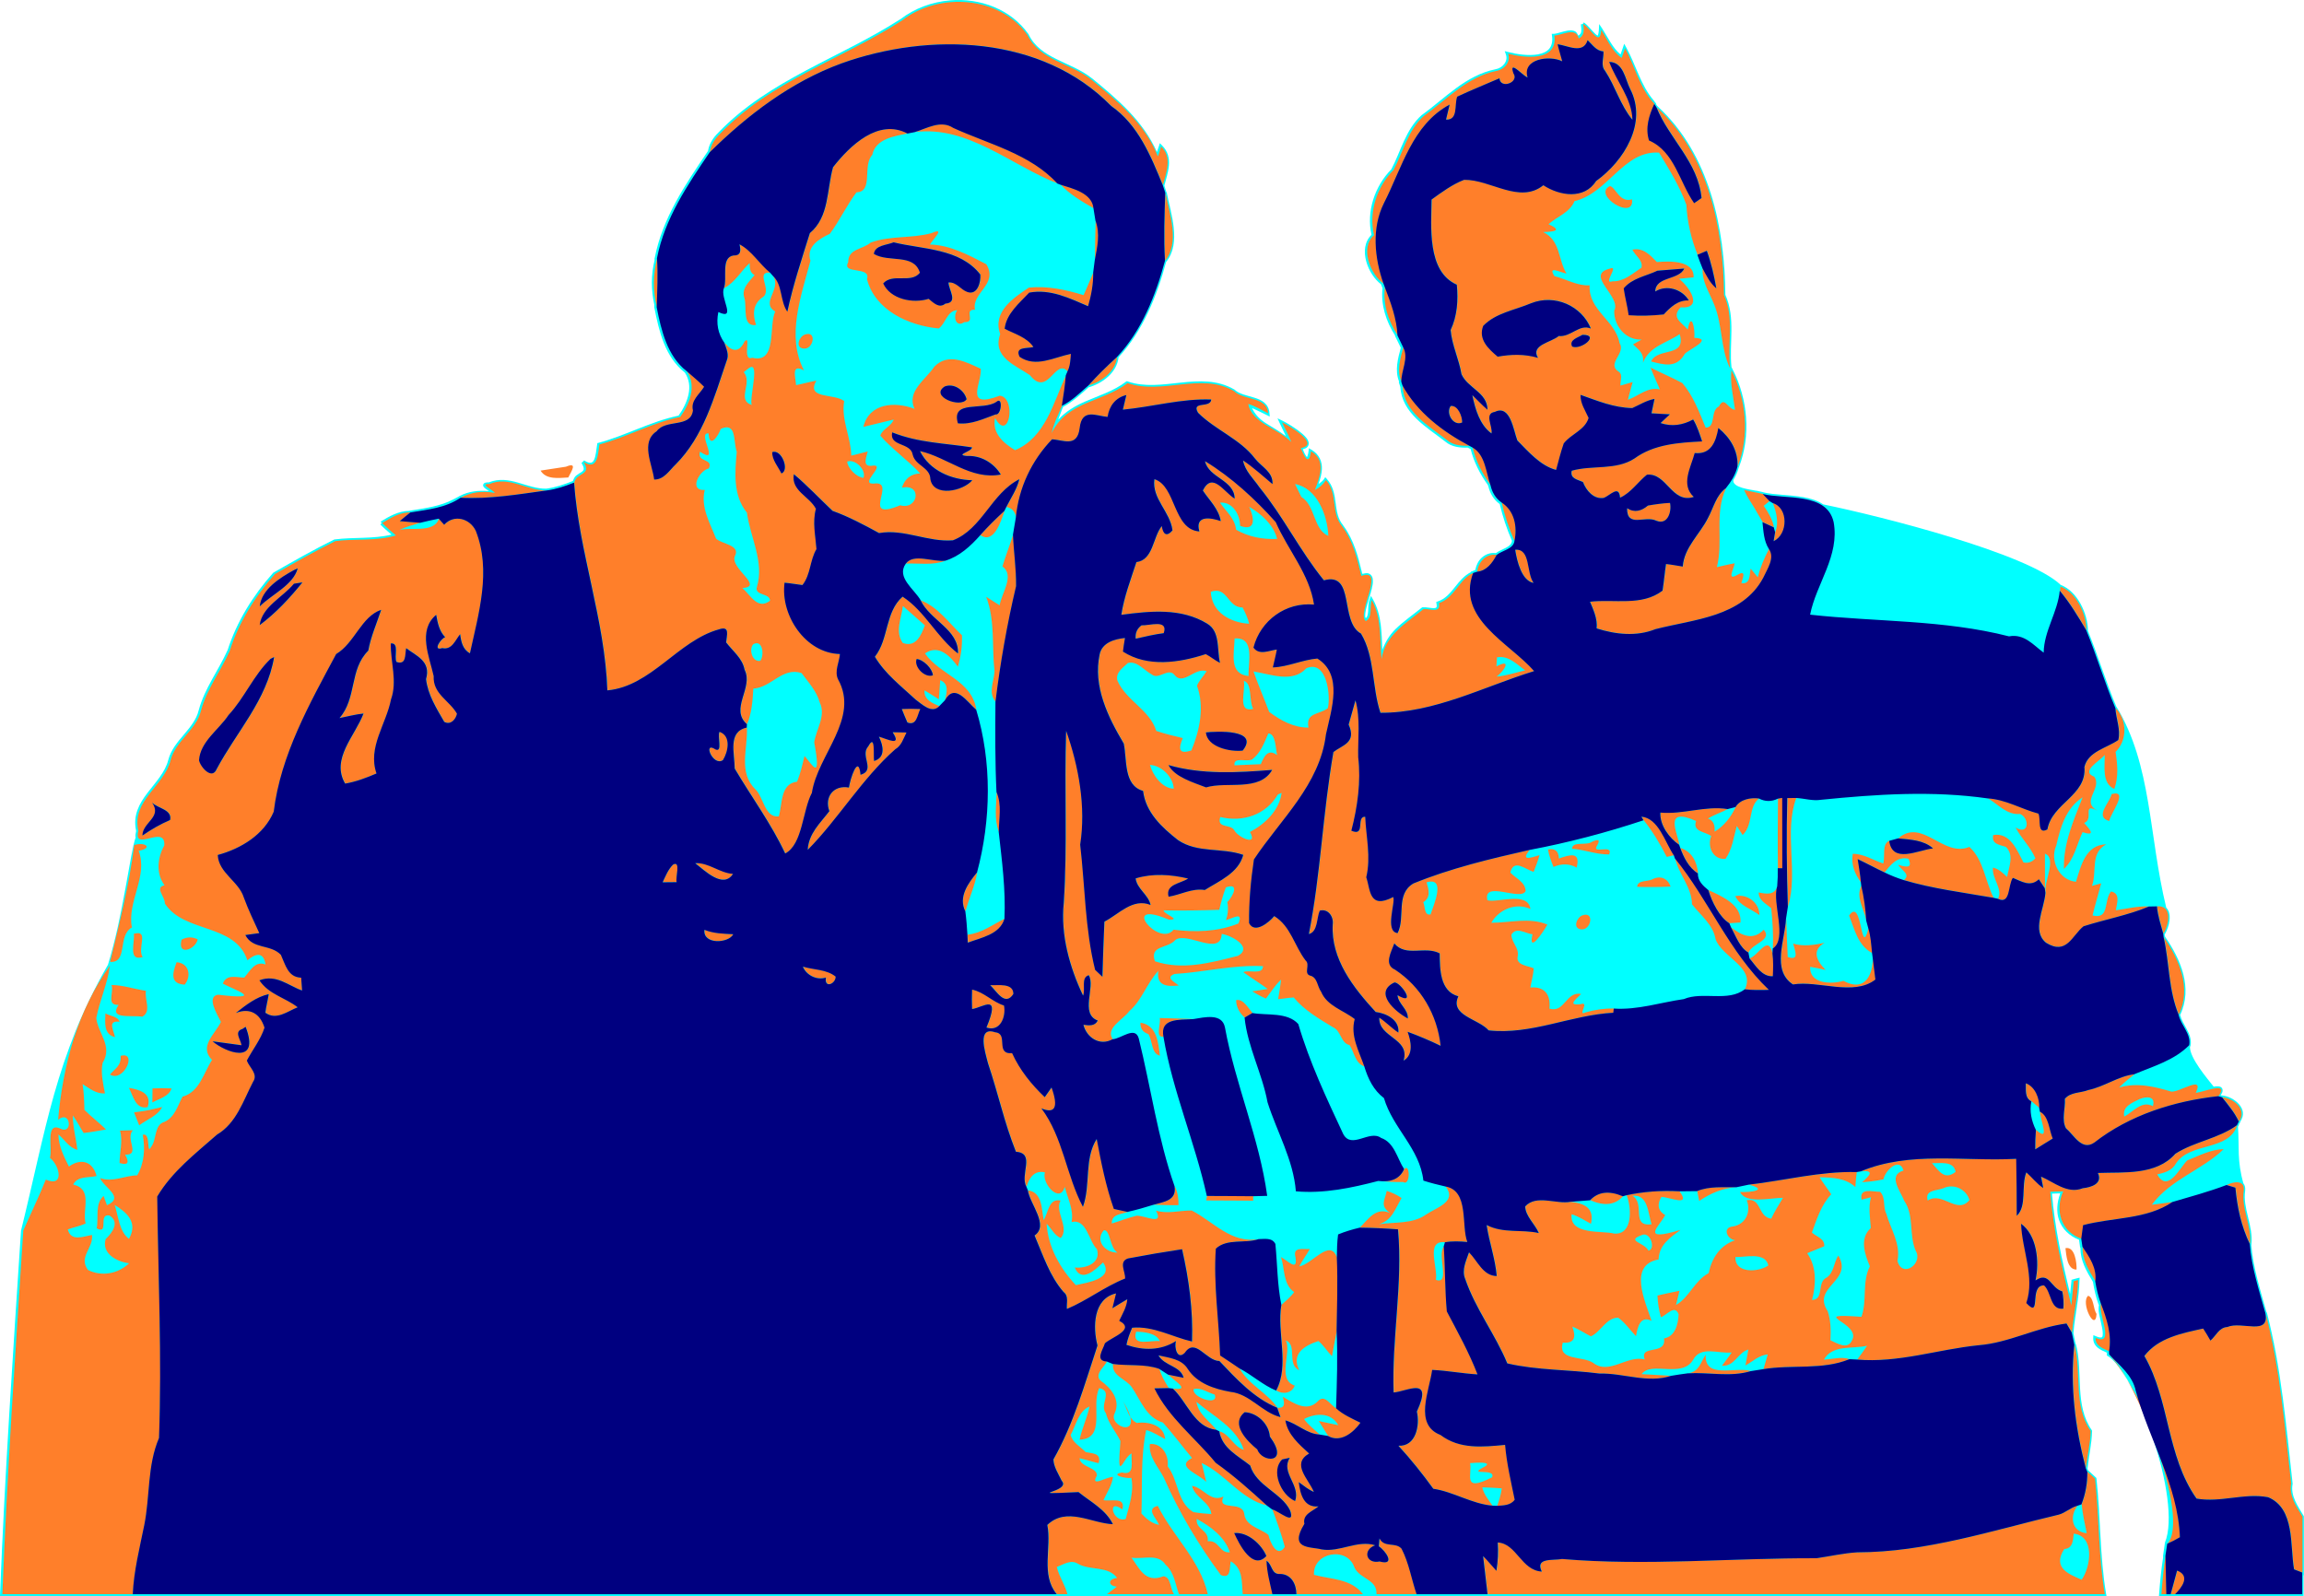 <?xml version="1.0" encoding="UTF-8" standalone="no"?>
<!-- Created with Inkscape (http://www.inkscape.org/) -->

<svg
   xmlns:dc="http://purl.org/dc/elements/1.1/"
   xmlns:cc="http://creativecommons.org/ns#"
   xmlns:rdf="http://www.w3.org/1999/02/22-rdf-syntax-ns#"
   xmlns:svg="http://www.w3.org/2000/svg"
   xmlns="http://www.w3.org/2000/svg"
   xmlns:sodipodi="http://sodipodi.sourceforge.net/DTD/sodipodi-0.dtd"
   xmlns:inkscape="http://www.inkscape.org/namespaces/inkscape"
   width="1026"
   height="711"
   id="svg2"
   version="1.1"
   inkscape:version="0.48.4 r9939"
   sodipodi:docname="paramore.svg">
  <defs
     id="defs4" />
  <sodipodi:namedview
     id="base"
     pagecolor="#ffffff"
     bordercolor="#666666"
     borderopacity="1.0"
     inkscape:pageopacity="0.0"
     inkscape:pageshadow="2"
     inkscape:zoom="0.44011557"
     inkscape:cx="878.90102"
     inkscape:cy="461.80419"
     inkscape:document-units="px"
     inkscape:current-layer="layer1"
     showgrid="false"
     width="1026px"
     inkscape:window-width="1366"
     inkscape:window-height="716"
     inkscape:window-x="-8"
     inkscape:window-y="-8"
     inkscape:window-maximized="1" />
  <g
     inkscape:label="Layer 1"
     inkscape:groupmode="layer"
     id="layer1"
     transform="translate(0,-341.362)">
    <g
       transform="matrix(1.25,0,0,1.25,-907.312,-23.033)"
       id="g3729"
       style="fill:#999999" />
    <g
       id="g5179"
       transform="translate(-560.451,993.379)">
      <g
         style="fill:#ff0000"
         id="g3733"
         transform="matrix(2.086,0,0,2.086,-1412.1,-231.321)">
        <path
           sodipodi:nodetypes="ccccccccccccccccccsccccsccccssccccsccccssccccccccccccccccccccccscsccccccccccccccccccccccccccccccccccccccccccccccccccccsccccccccccccccsccccccccccccccccccccccccccccscccccccccccccccccccccccccccccccccccsccscccccccccccccccccccscccccccccccscccccsscccsscccccccccsccccccccccccccccccsccccccccccccscscccccsccccccccsccccccccsscscccscccccccccscscsccccsccccsscccscccscccccccsccccccsccccccsccccc"
           inkscape:connector-curvature="0"
           id="path5177"
           d="m 1148.436,-201.592 c -3.827,0.312 -7.594,1.678 -10.625,4.031 -0.01,0.005 -0.024,-0.005 -0.031,0 -12.729,8.212 -27.988,12.901 -38.812,24.188 -0.01,0.011 -0.021,0.021 -0.031,0.031 -1.069,1.047 -1.943,2.366 -2.188,3.938 -5e-4,0.003 -0.031,-0.003 -0.031,0 l -0.031,0.031 0,0.031 c -4.74,6.99 -9.652,14.206 -11.312,22.75 l -0.031,0.062 0,0.062 c 0.01,0.114 -0.01,0.23 0,0.344 -0.754,3.148 -0.747,6.305 -0.062,9.469 -0.01,0.21 0.01,0.415 0,0.625 l 0,0.062 0.031,0.031 c 0.961,4.894 2.251,10.499 6.5,13.812 0.96,1.467 1.123,3.055 0.781,4.656 -0.341,1.598 -1.166,3.197 -2.125,4.531 -5.985,1.253 -11.334,4.277 -17.094,5.812 l -0.25,0.062 -0.031,0.25 c -0.175,1.111 -0.287,2.533 -0.656,3.312 -0.185,0.39 -0.408,0.568 -0.688,0.625 -0.28,0.057 -0.731,-0.04 -1.438,-0.5 l -0.562,0.562 c 0.442,0.692 0.508,1.112 0.469,1.344 -0.039,0.231 -0.195,0.383 -0.5,0.594 -0.305,0.21 -0.729,0.426 -1.125,0.75 -0.317,0.259 -0.515,0.696 -0.688,1.156 0,0.006 -0.029,-0.006 -0.031,0 -1.835,0.737 -3.701,1.365 -5.625,1.625 -0.01,2.7e-4 -0.021,-2.2e-4 -0.031,0 -2.024,0.044 -3.98,-0.699 -6,-1.281 -1.982,-0.571 -4.052,-0.932 -6.25,-0.062 -0.299,-0.008 -0.524,0.014 -0.719,0.062 -0.097,0.025 -0.185,0.052 -0.281,0.125 -0.096,0.072 -0.198,0.203 -0.219,0.344 -0.041,0.281 0.109,0.441 0.219,0.562 0.109,0.121 0.231,0.203 0.375,0.312 0.203,0.154 0.435,0.318 0.656,0.469 -2.22,-0.208 -4.34,0.031 -6.25,1.031 l -0.031,0 -0.031,0.031 -0.094,0.062 -1.188,0.625 c -2.774,1.472 -5.994,1.891 -9.188,2.406 -0.053,0.008 -0.103,0.023 -0.156,0.031 l -0.125,0.031 c -2.311,0.041 -4.264,1.185 -6.062,2.281 l 0.219,0.344 -0.281,0.281 c 0.76,0.793 1.577,1.46 2.375,2.156 -3.863,0.964 -8.036,0.505 -12.125,1.031 l -0.062,0 -0.062,0.031 c -4.403,2.177 -8.665,4.59 -12.906,7.031 l -0.062,0.031 -0.062,0.062 c -4.252,4.765 -7.765,10.391 -9.719,16.531 -0.004,0.013 -0.027,0.018 -0.031,0.031 -1.884,4.225 -4.862,8.063 -6.125,12.75 -0.478,1.982 -1.764,3.554 -3.125,5.156 -1.361,1.602 -2.796,3.254 -3.375,5.469 -0.671,2.65 -2.716,4.768 -4.469,7.062 -1.718,2.25 -3.095,4.749 -2.406,8 -0.01,0.039 0.009,0.056 0,0.094 0.007,0.033 -0.008,0.061 0,0.094 -0.116,0.515 -0.185,0.962 -0.094,1.312 -1.141,3.07 -2.718,17.001 -5.907,27.156 -11.252,19.704 -13.226,35.232 -18.531,56.656 l -0.031,0.062 0,0.062 c -1.68,25.859 -3.458,51.737 -4.469,77.625 l -0.031,0.406 0.438,0 27.406,0 0,0.031 0.406,0 421,-0.031 0.469,0 -0.094,-0.469 c -1.371,-8.11 -1.159,-16.41 -2.062,-24.625 l -0.031,-0.156 -0.094,-0.094 c -0.4,-0.37 -1.194,-1.099 -1.594,-1.469 l -0.031,0.031 -0.156,-0.438 c 0.256,-2.65 0.897,-5.271 0.969,-8 l 0,-0.125 -0.062,-0.094 c -1.827,-2.629 -2.305,-5.66 -2.5,-8.813 -0.195,-3.153 -0.081,-6.433 -0.875,-9.531 l -0.063,0 c -0.126,-0.582 -0.334,-1.611 -0.469,-2.281 l 0,-0.156 c 0.277,-3.713 1.21,-7.409 1.281,-11.25 l 0.031,-0.531 -0.531,0.125 -0.938,0.25 -0.281,0.094 0,0.25 -0.281,2.75 c -1.72,-7.048 -3.282,-14.216 -3.875,-21.406 0.563,-0.015 1.195,-0.048 1.781,-0.062 -0.732,1.93 -0.884,3.974 -0.25,5.75 0.661,1.85 2.142,3.339 4.25,4.156 0.063,0.442 0.152,1.193 0.219,1.594 l 0.031,0.062 0.031,0.094 c 0.01,0.012 0.023,0.019 0.031,0.031 -0.047,2.725 1.337,5.015 2.625,7.156 l 0.031,0.062 c 0.263,1.608 0.617,3.222 1.187,4.781 l 0.031,0 c 0.021,0.052 0.042,0.104 0.062,0.156 -0.102,0.605 -0.097,1.258 0.062,2.031 0.196,0.952 0.456,1.985 0.625,2.875 0.169,0.89 0.169,1.633 0.031,1.875 -0.069,0.121 -0.107,0.143 -0.313,0.156 -0.205,0.013 -0.551,-0.057 -1.062,-0.281 l -0.531,-0.219 -0.031,0.562 c -0.052,1.007 0.448,1.745 1.094,2.219 0.56,0.411 1.2,0.687 1.781,0.938 l 0.031,0.438 0,0.156 0.062,0.062 c 6.089,3.376 16.058,30.805 12.344,39.906 l -0.031,0.219 c -0.101,0.649 -0.276,1.931 -0.375,2.562 l 0,0.031 0,0.031 c 0,0.135 0,0.271 0,0.406 -0.396,2.553 -0.646,5.172 -0.844,7.75 l -0.031,0.438 0.406,0 0.656,0 0,0.031 0.406,0 0.875,0 0.063,0 0.281,0 0.625,0 27.156,0 0.406,0 0,-0.406 0,-4.094 0.062,0.031 0,-0.594 0,-11.938 0,-0.094 -0.062,-0.094 c -1.276,-2.147 -2.817,-4.265 -2.344,-6.781 l 0,-0.062 0,-0.062 c -1.378,-12.191 -2.384,-24.524 -5.5,-36.5 0,-0.01 0,-0.021 0,-0.031 l -0.063,0.031 c -1.311,-4.762 -2.851,-9.469 -3.25,-14.344 l 0.031,-0.219 c 0.199,-2.058 -0.296,-3.997 -0.75,-5.875 -0.454,-1.878 -0.87,-3.68 -0.594,-5.562 l 0,-0.031 c 0.064,-0.645 -0.071,-1.161 -0.375,-1.531 -1.389,-4.841 -0.85,-7.614 -1.157,-12.125 l 0.062,-0.094 0.062,-0.094 0.062,-0.188 0.125,-0.312 0.125,-0.156 c 0.051,-0.072 0.018,-0.146 0.062,-0.219 0.391,-0.638 0.627,-1.293 0.562,-1.906 -0.072,-0.683 -0.395,-1.295 -0.844,-1.812 -0.898,-1.035 -2.314,-1.733 -3.625,-1.875 l -0.156,0 -0.125,-0.031 0,-0.031 c 0.126,-0.211 0.287,-0.441 0.344,-0.625 0.099,-0.321 0.087,-0.696 -0.125,-0.938 -0.212,-0.241 -0.493,-0.292 -0.781,-0.312 -0.288,-0.02 -0.597,0.007 -0.938,0.062 -1.38,-1.74 -5.17,-6.185 -5.062,-8.531 l 0.094,-0.094 0.031,-0.125 c 0.244,-1.349 -0.268,-2.53 -0.844,-3.594 -0.552,-1.021 -1.137,-1.982 -1.375,-2.969 1.369,-2.871 1.397,-5.894 0.656,-8.75 -0.739,-2.852 -2.223,-5.529 -3.844,-7.906 -0.026,-0.038 -0.037,-0.087 -0.062,-0.125 l -0.063,-0.375 c 0.674,-1.136 1.165,-2.664 1.063,-4 -0.052,-0.673 -0.253,-1.289 -0.719,-1.75 -3.777,-15.526 -3.047,-30.376 -10.625,-42.875 l -0.031,-0.031 c -2.224,-5.285 -3.888,-10.83 -6.063,-16.188 l 0,-0.125 c -0.036,-1.86 -0.606,-3.906 -1.594,-5.688 -0.988,-1.782 -2.416,-3.31 -4.219,-4 -7.084,-6.738 -38.315,-14.649 -50.688,-17.187 -1.192,-0.816 -2.649,-1.255 -4.188,-1.531 -3.011,-0.54 -6.319,-0.489 -8.562,-1.031 l -0.026,-0.031 -0.125,-0.031 c -0.24,-0.046 -0.479,-0.108 -0.719,-0.156 l -0.656,-0.156 0.031,0.031 c -1.302,-0.268 -5.187,-0.651 -4.941,-2.281 0.502,-0.84 0.913,-1.739 1.16,-2.719 l 0.031,0 c 0.016,-0.04 0.016,-0.085 0.031,-0.125 2.553,-6.667 1.857,-14.518 -1.375,-20.781 l -0.25,-0.5 c -0.534,-4.964 0.933,-10.472 -1.312,-15.438 -0.113,-14.231 -3.363,-30.008 -14.375,-40.156 -0.049,-0.045 -0.075,-0.111 -0.125,-0.156 l -0.031,0 -0.281,-0.406 0.062,-0.094 -0.188,-0.219 c -0.158,-0.165 -0.26,-0.36 -0.406,-0.531 -2.732,-3.199 -3.716,-7.433 -5.812,-11.25 l -0.438,-0.781 -0.281,0.844 c -0.125,0.36 -0.321,0.927 -0.5,1.438 -1.678,-1.405 -2.623,-3.51 -3.875,-5.469 l -0.688,-1.031 -0.062,1.219 c -0.025,0.469 -0.092,0.83 -0.156,1.031 -0.064,0.202 -0.106,0.225 -0.094,0.219 0.013,-0.007 0,0.015 -0.094,-0.031 -0.096,-0.046 -0.236,-0.153 -0.406,-0.312 -0.341,-0.319 -0.765,-0.812 -1.188,-1.281 -0.423,-0.469 -0.836,-0.929 -1.312,-1.188 l -0.188,0.344 -0.406,0.062 c 0.071,0.599 0.143,1.197 0.062,1.656 -0.061,0.349 -0.307,0.563 -0.594,0.781 -0.204,-0.359 -0.366,-0.784 -0.688,-0.938 -0.494,-0.236 -1.055,-0.239 -1.594,-0.156 -1.077,0.166 -2.232,0.658 -2.969,0.688 l -0.438,0 0.062,0.438 c 0.17,1.305 -0.102,2.175 -0.625,2.781 -0.523,0.606 -1.35,0.967 -2.344,1.156 -1.987,0.378 -4.593,-0.025 -6.406,-0.5 l -0.719,-0.188 0.25,0.719 c 0.266,0.765 0.083,1.46 -0.344,2.031 -0.427,0.571 -1.121,0.993 -1.875,1.125 -6.331,1.272 -10.804,6.203 -15.656,9.719 l -0.031,0 c -3.506,3.092 -4.531,7.867 -6.562,11.656 -3.506,3.539 -5.357,8.993 -4.219,13.969 -1.527,1.474 -1.684,3.662 -1.125,5.688 0.553,2.005 1.774,3.836 3.188,4.906 0,0.009 0,0.022 0,0.031 l 0,0.031 0.25,0.656 c 0.012,0.031 0.019,0.063 0.031,0.094 -0.372,3.613 0.773,7.104 2.688,10.094 4e-4,0.01 -4e-4,0.021 0,0.031 l 0,0.094 0.031,0.062 c 0.378,0.814 0.791,1.625 1.188,2.438 -0.6,2.242 -1.321,4.8 -0.375,7.188 -3e-4,0.043 -0.032,0.082 -0.031,0.125 l 0,0.062 0,0.062 0.25,0.75 0,0.031 0.031,0.062 c 0.011,0.021 0.02,0.042 0.031,0.062 0.154,2.799 1.571,4.975 3.406,6.781 1.898,1.869 4.234,3.373 6.188,4.906 1.407,1.189 3.146,1.33 4.812,1.281 0.011,-3.2e-4 0.02,0.032 0.031,0.031 l 0.562,0.281 c 0.703,2.791 2.019,5.354 3.688,7.687 0.02,0.06 0.042,0.128 0.062,0.188 0.01,0.018 -0.01,0.044 0,0.062 l 0.031,0 c 0.361,1.51 1.111,2.854 2.406,3.781 0,0.013 0.028,0.018 0.031,0.031 0.643,2.708 1.505,5.327 2.625,7.875 l -0.031,0.031 c -0.094,0.66 -0.576,1.055 -1.312,1.438 -0.667,0.346 -1.476,0.661 -2.125,1.125 -1.165,-0.148 -2.219,0.252 -3,0.969 -0.732,0.672 -1.191,1.622 -1.375,2.625 l -0.594,0.25 -0.125,0.031 -0.188,0.062 -0.031,0.125 c -1.445,0.714 -2.461,1.988 -3.438,3.219 -1.04,1.311 -2.072,2.514 -3.625,3.031 l -0.344,0.125 0.062,0.344 c 0.096,0.506 0.04,0.724 -0.031,0.812 -0.072,0.088 -0.237,0.147 -0.531,0.156 -0.589,0.018 -1.499,-0.228 -2.312,-0.188 l -0.125,0 -0.125,0.062 c -1.826,1.494 -3.897,2.899 -5.625,4.594 -1.255,1.231 -2.177,2.752 -2.812,4.438 -0.185,-3.613 -0.097,-7.416 -2,-10.781 l -0.438,-0.75 -0.281,0.781 c -0.324,0.831 -0.254,1.765 -0.312,2.562 -0.029,0.399 -0.1,0.779 -0.219,1.062 -0.061,0.146 -0.184,0.233 -0.281,0.344 -0.044,-0.102 -0.111,-0.138 -0.125,-0.312 -0.029,-0.35 0.015,-0.834 0.125,-1.375 0.221,-1.082 0.682,-2.414 1.031,-3.656 0.349,-1.242 0.629,-2.369 0.406,-3.25 -0.111,-0.441 -0.437,-0.834 -0.906,-0.969 -0.349,-0.1 -0.809,0.006 -1.281,0.125 -0.871,-3.632 -1.756,-7.251 -4.094,-10.375 l 0,-0.031 c -1.143,-1.352 -1.363,-2.975 -1.594,-4.719 -0.23,-1.744 -0.486,-3.607 -1.875,-5.156 l -0.344,-0.375 -0.281,0.438 c -0.294,0.451 -0.768,0.692 -1.156,1.031 0.359,-1.031 0.668,-2.082 0.719,-3.156 0.075,-1.578 -0.481,-3.161 -2.25,-4.188 l -0.531,-0.312 -0.062,0.625 c -0.09,0.771 -0.266,1.155 -0.344,1.281 -0.123,-0.121 -0.314,-0.413 -0.5,-0.781 -0.138,-0.272 -0.246,-0.597 -0.375,-0.906 0.304,-0.095 0.646,-0.18 0.844,-0.344 0.308,-0.255 0.446,-0.64 0.406,-1 -0.079,-0.72 -0.642,-1.321 -1.344,-1.938 -1.403,-1.234 -3.462,-2.416 -4.281,-2.812 l -1.031,-0.5 0.469,1.031 c 0.445,0.929 0.882,1.837 1.312,2.75 -1.305,-0.971 -2.772,-1.814 -4.125,-2.656 -1.468,-0.913 -2.495,-1.989 -3.094,-3.312 1.049,0.449 2.087,0.969 3.156,1.5 l 0.625,0.312 -0.062,-0.719 c -0.066,-1.001 -0.493,-1.735 -1.094,-2.25 -0.601,-0.515 -1.339,-0.819 -2.125,-1.062 -1.571,-0.488 -3.272,-0.789 -4.188,-1.688 l -0.031,-0.031 -0.062,-0.031 c -3.635,-2.115 -7.553,-1.879 -11.438,-1.469 -3.885,0.41 -7.726,0.999 -11.312,-0.25 l -0.219,-0.062 -0.188,0.125 c -2.558,1.976 -5.735,2.928 -8.75,4.25 -2.091,0.917 -4.082,2.076 -5.688,3.844 0.367,-0.896 0.638,-1.816 1.031,-2.719 2.086,-1.093 3.747,-2.684 5.438,-4.156 0.013,-0.003 0.019,-0.028 0.031,-0.031 2.906,-0.829 6.006,-3.094 6.375,-6.375 10e-4,-0.01 0,-0.021 0,-0.031 5.17,-5.602 8.194,-13.06 10.156,-20.344 1.667,-2.022 1.9,-4.673 1.625,-7.312 -0.27,-2.585 -1.03,-5.188 -1.469,-7.406 0,-0.018 0,-0.044 0,-0.062 -0.01,-0.029 -0.026,-0.065 -0.031,-0.094 l -0.031,0 -0.031,-0.031 c -0.113,-0.34 -0.299,-0.98 -0.438,-1.406 0.344,-1.357 0.848,-2.821 0.969,-4.312 0.121,-1.491 -0.179,-3.024 -1.469,-4.281 l -0.469,-0.469 -0.188,0.625 c -0.101,0.314 -0.282,0.784 -0.438,1.25 -2.962,-6.692 -8.498,-11.331 -13.906,-15.781 l -0.031,0 c -2.229,-1.78 -4.974,-2.793 -7.469,-4.031 -2.494,-1.238 -4.719,-2.685 -5.969,-5.281 l 0,-0.031 -0.031,-0.031 c -3.776,-5.373 -10.356,-7.741 -16.75,-7.219 z"
           style="font-size:medium;font-style:normal;font-variant:normal;font-weight:normal;font-stretch:normal;text-indent:0;text-align:start;text-decoration:none;line-height:normal;letter-spacing:normal;word-spacing:normal;text-transform:none;direction:ltr;block-progression:tb;writing-mode:lr-tb;text-anchor:start;baseline-shift:baseline;color:#000000;fill:#00ffff;fill-opacity:1;fill-rule:nonzero;stroke:none;stroke-width:0.8;marker:none;visibility:visible;display:inline;overflow:visible;enable-background:accumulate;font-family:Sans;-inkscape-font-specification:Sans" />
      </g>
      <g
         transform="matrix(2.086,0,0,2.086,-1447.885,59.106)"
         id="#bababaff"
         style="fill:#999999">
        <path
           id="path3351"
           style="fill:#ff7f2a;fill-opacity:1"
           d="m 1424.175,-0.541 c 0.21,-2.74 0.47,-5.52 0.91,-8.21 0.05,2.73 0.11,5.46 0.19,8.21 z m -101.08,-47.16 c 2.42,-0.3 2.69,-2.3 3.8,-3.98 -0.34,5.35 6.46,2.48 9.66,3.51 -4.35,1.32 -9.02,0.19 -13.46,0.47 z m -99.81,-3.81 c 1.37,0.9 2.74,1.81 4.09,2.74 1.89,3.5 5.87,5.16 8.1,8.42 -4.98,-2.05 -8.73,-6.17 -12.35,-9.98 z m 185.26,-12.74 c 1.24,0.41 1.04,2.77 1.79,3.89 -0.24,4.03 -3.5,-2.48 -1.79,-3.89 z m -4.85,-10.16 c 2.02,-0.45 2.43,3.16 2.37,4.57 -2.03,0.03 -2.19,-3.11 -2.37,-4.57 z m -190.14,-13.24 c 0.62,1.25 0.82,2.65 0.8,4.05 -1.76,0.05 -3.52,-0.04 -5.28,-0.09 2.26,-0.64 4.97,-0.89 4.48,-3.96 z m 118.8,-55.24 c 2.27,1.76 4.65,2.87 6.92,0.49 1.98,2.23 -2.48,2.92 -3.22,4.86 -1.86,-1.03 -2.67,-3.53 -3.7,-5.35 z m -4.85,-7.97 c 2.89,1.35 7.11,3.1 6.82,6.91 -0.78,0.05 -1.56,0.1 -2.34,0.16 -2.1,-1.29 -3.72,-4.54 -4.48,-7.07 z m 33.7,6.49 c -0.51,-2.45 -2.36,-5.02 -1.05,-7.43 0.56,2.43 0.91,4.91 1.05,7.43 z m -39.7,-15.49 c 2.44,0.76 3.54,2.99 3.76,5.41 -1.89,-1.13 -3.03,-3.41 -3.76,-5.41 z m 19.73,-73.65 c 3.38,0.99 3.32,6.65 0.21,8.14 0.08,-0.48 0.24,-1.44 0.32,-1.92 0.77,-2.09 0.22,-4.23 -0.53,-6.22 z m 86.34,227.92 c 2.89,1.1 1.06,3.59 -0.44,5.05 l -0.93,0 c 0.45,-1.69 0.91,-3.37 1.37,-5.05 z m -19.16,-21.08 c 0.4,0.37 1.19,1.1 1.59,1.47 0.9,8.18 0.71,16.5 2.09,24.66 l -131.72,0 c -0.33,-2.74 -0.65,-5.42 -0.95,-8.13 1,0.99 1.88,2.1 2.84,3.14 0.33,-2 0.42,-4.03 0.29,-6.05 4.03,0.23 4.99,5.95 9.4,6.21 -1.5,-3.04 2.41,-2.32 4.33,-2.69 18.1,1.53 36.23,-0.23 54.32,-0.16 2.86,-0.41 5.76,-1.08 8.68,-1.26 14.72,-0.02 28.85,-4.67 43.04,-8.05 1.43,-0.4 2.52,-1.51 3.96,-1.89 -1.78,2.29 -1.26,5.56 1.95,5.87 -0.42,-2.05 -0.88,-4.09 -1.08,-6.16 0.87,-2.21 1.29,-4.53 1.26,-6.96 m -2.95,13.21 c -0.18,1.47 -0.16,3.13 -2.03,3.29 -2.67,4.14 1.24,5.42 3.72,6.55 1.93,-2.74 2.88,-9.31 -1.69,-9.84 z m -205.1,-36.24 c 3.26,0.46 6.82,-0.06 9.91,1.05 0.4,1.48 1.18,2.81 2.01,4.1 -0.76,0.02 -2.27,0.04 -3.03,0.06 3.05,6.26 8.74,10.59 13.08,15.89 3.88,2.75 7.45,5.94 10.96,9.15 -5.65,-1.33 -8.85,-6.71 -14,-9.09 0.3,1.35 0.69,2.68 0.99,4.04 -1.66,-1.77 -6.72,-3.26 -3.04,-5.11 -2.09,-2.48 -4.03,-5.14 -6.21,-7.56 -3.6,-1.11 -4.73,-4.72 -6.63,-7.52 -1.22,-1.84 -4.32,-2.35 -4.04,-5.01 z m 212.71,-2.04 c 8.285,10.264 14.437,27.511 15.1,39.03 -0.88,0.52 -1.79,0.98 -2.71,1.39 4.965,-5.46 -6.516,-34.796 -12.39,-40.42 z m -202.95,0.21 c 2.24,0.53 4.94,0.73 6.26,2.92 2.01,3.07 5.64,4.25 9.09,4.87 4.16,0.43 6.72,4.4 10.69,5.39 -0.17,-0.5 -0.52,-1.5 -0.69,-2 1.78,0.17 1.47,-1.1 1.15,-2.34 2.28,1.34 5.13,3.38 7.49,0.95 1.46,-1.62 2.63,0.87 3.92,1.51 1.5,1.38 3.39,2.18 5.2,3.08 -1.52,2.13 -4.25,4.34 -6.93,2.82 -0.67,-1.06 -1.37,-2.11 -2.01,-3.18 1.39,0.27 2.77,0.63 4.17,0.89 -1.58,-2.8 -4.85,-2.59 -7.31,-1.31 0.89,1.29 2.19,2.21 3.32,3.29 -2.73,-0.15 -4.71,-2.31 -7.26,-3.01 0.47,3.01 2.92,5.12 5.06,7.07 -3.89,2.24 -0.08,5.46 1.02,8.22 -1.18,-0.53 -2.18,-1.35 -3.22,-2.11 0.28,2.5 1.06,5.52 4.2,5.18 -1.24,1.06 -3.45,1.66 -3,3.72 -3.38,5.52 1.2,4.83 3.71,5.47 3.81,0.65 7.61,-2.06 11.38,-0.89 -2.73,0.99 -1.94,4.05 0.95,3.46 3.48,0.97 1.37,-2.23 -0.15,-3.23 0.03,-0.42 0.1,-1.27 0.14,-1.69 1.02,2.07 3.44,0.72 4.71,2.2 1.57,3.05 2.11,6.48 3.2,9.71 l -8.6,0 c 0.15,-3.22 -3.51,-3.17 -4.7,-5.68 -1.52,-4.62 -8.92,-3.24 -8.64,1.55 3.59,0.97 7.9,0.79 10.46,4.13 l -14.16,0 c -0.02,-2.18 -1.12,-4.32 -3.54,-4.33 -1.83,0.14 -1.6,-2.04 -2.84,-2.8 0.07,2.43 0.73,4.77 1.25,7.13 l -6.39,0 c -0.24,-2.67 0.11,-5.44 -2.55,-7.03 -0.31,1.42 0.13,3.85 -2.11,2.95 -4.81,-6.51 -8.96,-13.46 -12.21,-20.86 -1.2,-2.28 -3.22,-4.35 -2.95,-7.12 2.62,-0.22 4.11,2.44 3.8,4.76 2.34,2.99 1.99,7.7 5.49,9.78 1.27,0.22 2.55,0.33 3.84,0.42 -0.29,-2.62 -3.49,-3.45 -4.14,-6.03 2.51,0.4 3.94,3.59 6.72,2.28 -1.46,3.24 3.94,0.81 4.43,3.63 0.28,2.74 3.35,3.08 5.17,4.57 0.35,1.56 1.89,5.07 3.5,2.54 -0.72,-2.72 -1.69,-5.36 -2.66,-7.99 1.49,0.33 5.04,3.64 3.83,0.19 -1.87,-3.79 -7.17,-5.16 -8.52,-9.58 -2.62,-2.1 -5.96,-3.63 -6.59,-7.29 2.24,0.67 2.97,3.3 5.19,3.96 -1.58,-4.75 -6.49,-7.14 -10.11,-10.25 0.35,2.56 2.72,4.06 4.25,5.95 -4.61,-0.46 -6.17,-5.9 -9.23,-8.78 4,0.49 0.09,-1.73 -1.04,-2.98 1.11,0.23 2.22,0.46 3.34,0.68 -0.69,-2.58 -4.13,-2.52 -5.38,-4.79 m 7.47,7.22 c -0.42,1.81 5.51,3.7 4.47,1.16 -1.44,-0.42 -2.97,-1.59 -4.47,-1.16 m 10.92,4.91 c -3.16,2.52 0.55,6.2 2.7,7.95 0.93,2.83 7.03,3.22 2.68,-2.75 -0.2,-2.76 -2.78,-5.12 -5.38,-5.2 m 8.01,10.08 c -2.46,2.33 -0.37,7.54 2.76,8.89 1.21,-3.42 -3.15,-6.07 -1.13,-9.24 -0.41,0.09 -1.23,0.26 -1.63,0.35 m -18.27,12.72 c -0.31,2.29 2.64,2.28 2.34,4.76 2.45,-0.3 2.47,2.59 4.72,2.36 -1.11,-3.31 -4.1,-5.53 -7.06,-7.12 m 8.02,3 c 1.07,2.41 3.96,8.08 6.88,4.9 -1.01,-2.41 -3.89,-5.18 -6.88,-4.9 z m 220.13,-47.02 c 3.11,11.94 4.1,24.25 5.48,36.46 -0.51,2.71 1.15,4.94 2.41,7.06 l 0,11.93 c -0.44,-0.17 -1.31,-0.51 -1.75,-0.68 -0.91,-5.12 0.25,-12.95 -5.53,-15.4 -5.04,-0.97 -10.19,1.21 -15.29,0.29 -6.44,-9.12 -5.68,-20.92 -11.13,-30.45 2.97,-3.91 8.04,-4.84 12.55,-5.85 0.54,0.84 1.06,1.69 1.55,2.57 1.18,-1 1.85,-2.82 3.61,-2.9 3.04,-1.34 9.14,2.02 8.1,-3.03 z m -249.3,6.98 c -1.02,-3.86 -0.94,-10.01 3.96,-11.12 -0.27,1.05 -0.53,2.11 -0.78,3.17 1.07,-0.63 2.09,-1.32 3.18,-1.93 -0.13,1.69 -1.03,3.12 -1.73,4.61 3.61,1.86 -1.65,3.49 -3.05,4.8 -0.43,1.41 -2.18,3.75 0.41,3.89 -0.63,1.2 -2.81,2.83 -1.32,4.13 2.19,1.55 4.23,4.06 2.97,6.89 -1.65,2.97 6.99,5.94 1.73,-2.59 0.92,1.58 1.18,3.82 2.98,4.69 2.48,-0.35 5.82,0.47 6.05,3.46 -1.34,-0.68 -2.58,-1.57 -4.05,-1.94 -1.22,5.84 -0.81,11.91 -1.02,17.83 1.04,1.09 2.23,2.15 3.78,2.41 -0.63,-1.47 -2.92,-3.43 -0.28,-4.06 3.2,6.48 9.04,11.6 10.67,18.86 l -6.16,0 c -0.78,-2.17 -1.03,-4.69 -2.85,-6.29 -1.64,-2.51 -4.83,-1.09 -7.29,-1.51 1.68,2.2 2.86,5.53 6.83,3.97 1.66,0.17 1.39,2.68 2.27,3.83 l -14.34,0 c 0.71,-0.52 1.42,-1.06 2.12,-1.6 -2,-0.21 -1.87,-1.7 0.07,-1.86 -1.94,-2.64 -5.73,-1.53 -8.36,-3.03 -1.52,-0.99 -3.08,0.15 -4.52,0.68 0.45,2.04 1.76,3.77 2.26,5.81 l -2.24,0 c -3.46,-4.22 -1.04,-9.92 -2,-14.79 4.16,-3.94 9.35,-0.35 14,-0.15 -1.55,-3.17 -4.75,-4.75 -7.34,-6.86 -12.79,0.57 -1.3,0.07 -3.6,-2.43 -0.69,-1.46 -1.69,-2.91 -1.76,-4.54 4.3,-7.58 6.69,-16.1 9.41,-24.33 m 0.33,9.1 c -1.85,3.66 1.57,10.77 -4.2,11.02 0.5,-2.43 1.62,-4.67 2.12,-7.09 -2.36,0.96 -2.89,4.01 -4.03,6.07 0.38,1.63 2.11,2.53 3.23,3.67 1.49,0.29 3.39,0.24 2.74,2.36 -1.38,-0.3 -2.71,-0.77 -4.08,-1.05 0.22,2 3.97,1.93 3.68,3.76 -1.48,2.59 2.25,0.1 3.47,0.23 -0.21,1.81 -1.3,3.32 -2.03,4.95 1.64,0.33 4.78,-0.79 4.03,2 -3.4,-2.61 -2.07,2.95 0.71,2.02 0.73,-2.85 1.81,-5.73 1.21,-8.77 -1.02,0.22 -4.77,-0.65 -2,-1.15 2.87,0.74 1.9,-2.33 2.05,-4.08 -1.95,1 -3.16,6.92 -2.38,-2.63 -0.98,-2.03 -2.56,-3.74 -3.12,-5.97 -1.46,-1.82 1.67,-4.67 -1.4,-5.34 z m 41.88,-27.97 c -0.61,-2.29 1.66,-1.6 3.07,-1.73 -0.71,1.26 -1.59,2.42 -2.25,3.71 2.74,-0.43 6.58,-6.14 8.06,-1.86 0.22,5.21 0.04,10.42 -0.05,15.64 -0.26,1.35 -0.78,4.05 -1.04,5.4 -1.01,-1.04 -1.77,-2.32 -2.89,-3.24 -3,0.98 -5.85,2.72 -4.09,6.22 -2.74,-1.18 -0.33,-5.45 -2.88,-6.34 1.35,2.4 -1.99,8.31 1.92,9.64 -0.63,1.65 -2.52,1.92 -3.92,1.06 2.91,-5.45 0.1,-12.42 1.11,-18.32 0.93,-0.86 1.93,-1.68 2.7,-2.7 -2.41,-1.63 -2,-4.97 -2.82,-7.48 1.39,0.71 3.64,3.25 3.08,0 z m 32.05,-15.08 c 5.13,0.86 3.34,8.44 4.69,11.85 -1.59,-0.14 -3.2,-0.22 -4.78,0.06 -4.27,-0.51 -1.51,5.38 -1.98,8.03 3.18,1.1 0.16,-5.34 1.72,-7.16 0.32,4.63 0.24,9.26 0.66,13.9 2.32,4.4 4.75,8.77 6.55,13.44 -3.25,-0.19 -6.44,-0.81 -9.68,-0.96 -0.58,4.45 -3.97,11.69 1.77,13.89 4.11,3.11 9.03,2.57 13.8,2.12 0.33,3.96 1.26,7.83 2.05,11.71 -0.88,1.23 -2.42,1.21 -3.78,1.3 0.42,-1.22 0.82,-2.45 0.97,-3.73 -1.39,-0.09 -2.78,-0.18 -4.16,-0.22 0.32,1.5 1.34,2.68 2.19,3.91 -4.4,-0.39 -8.24,-2.95 -12.59,-3.6 -2.32,-3.2 -4.78,-6.28 -7.45,-9.19 3.75,0.21 4.62,-4.34 3.94,-7.3 3.55,-7.69 -2.09,-4.29 -4.97,-4.07 -0.4,-11.64 2,-23.17 0.94,-34.83 -2.73,-0.21 -5.46,-0.33 -8.18,-0.36 1.79,-1.87 3.5,-4.47 6.42,-3.12 -2.21,-1.64 -1.11,-2.65 -0.69,-4.72 1.11,0.34 2.2,0.84 3.17,1.52 -1.37,2.27 -2.02,4.8 -4.87,5.6 3.38,-0.54 7.19,0.01 10.11,-2.09 2.17,-1.48 6.7,-2.72 4.15,-5.98 m 5.22,59.07 c 0.53,2.39 -1.8,6.35 4.71,3.02 0.84,-2.02 -5.23,-0.31 -2,-2.05 2.82,-1.38 -1.6,-1.08 -2.71,-0.97 z m 161.54,-59.39 c 1.38,-0.72 3.87,-1.16 3.64,1.14 -0.58,3.95 1.72,7.53 1.34,11.47 -1.83,-3.77 -2.7,-7.9 -3.08,-12.04 -0.48,-0.14 -1.43,-0.43 -1.9,-0.57 z m -10.91,-6.68 c 4.07,-2.6 9.19,-3.21 13.16,-6.1 -1.82,5.64 -9.99,3.56 -13.07,8.15 -0.83,1.56 -2.42,2.03 -4.03,2.36 2.22,4.02 4.7,-1.18 6.38,-2.95 2.53,-1.02 5.03,-2.37 7.82,-2.43 -4.61,4.47 -11.34,6.45 -15.34,11.87 1.48,-0.16 2.95,-0.4 4.43,-0.59 -5.45,3.74 -12.81,3.27 -19.06,4.94 -0.1,0.73 -0.3,2.18 -0.39,2.91 -4.38,-1.48 -5.73,-6.1 -3.91,-10.11 -0.69,0.02 -2.06,0.05 -2.75,0.07 0.63,8.18 2.51,16.32 4.49,24.27 l 0.51,-5.17 0.94,-0.25 c -0.07,3.78 -1.01,7.47 -1.29,11.23 -0.28,-0.49 -0.85,-1.46 -1.14,-1.95 -6.47,0.85 -12.24,4.12 -18.77,4.64 -8.68,0.88 -17.16,3.83 -25.96,3.06 0.72,-0.97 1.45,-1.93 2.11,-2.94 -3.1,0.72 -7.44,-0.28 -9.21,2.95 1.82,-0.06 3.68,-0.7 5.48,-0.09 -5.76,2.37 -12.34,1.1 -18.39,2.13 0.31,-1.05 0.62,-2.09 0.91,-3.13 -1.87,0.12 -3.19,1.51 -4.76,2.34 0.2,-1.14 0.41,-2.27 0.63,-3.4 -2.28,0.64 -2.93,3.67 -5.64,3.46 0.68,-0.95 1.44,-1.84 2.07,-2.83 -2.82,0.31 -6.58,-1.49 -8.22,1.55 -2.37,4.04 -8.9,0.22 -11,3.07 1.59,0.09 4.76,0.27 6.34,0.36 -4.97,1.65 -10.19,-0.61 -15.24,-0.48 -6.56,-0.85 -13.27,-0.68 -19.73,-2.17 -2.57,-6.23 -6.81,-11.65 -8.98,-18.03 -0.8,-1.92 0.2,-3.87 0.81,-5.68 1.82,1.81 2.98,5.04 5.92,5.06 -0.32,-3.7 -1.61,-7.23 -2.15,-10.89 3.53,1.84 7.41,0.87 11.13,1.71 -0.82,-1.95 -2.82,-3.54 -2.91,-5.68 2.37,-2.62 6.66,-0.41 9.65,-0.99 2.91,0.31 5.14,1.33 4.34,4.69 -1.36,-0.72 -2.65,-1.59 -4.12,-2.03 -0.54,4.53 6.66,3.45 9.04,4.12 4.07,0.37 3.76,-5.53 2.7,-8.18 3.7,-0.78 7.46,-1.06 11.28,-0.84 2.5,3.37 -1.9,1.29 -3.86,1.19 -0.93,1.52 -0.81,2.96 0.82,3.88 -1.13,2.29 -5.66,5.87 3.26,3.17 -2.23,1.65 -4.61,3.23 -4.67,6.31 -6.53,1.16 -2.9,8.89 -1.5,13.12 -2.42,-1.27 -3.02,1.41 -3.33,3.26 -1.28,-1.31 -2.32,-2.9 -3.82,-3.96 -2.57,0.05 -3.65,3.01 -5.81,4 -1.33,-0.68 -2.58,-1.52 -3.96,-2.09 0.77,2.14 0.62,3.64 -2.04,3.43 -1.15,3.96 4.24,2.78 6.47,4.31 3.43,2.67 7.22,-1.69 11.03,-0.72 -1.22,-3.29 4.71,-0.76 4.1,-4.49 2.42,-0.41 3.03,-3.06 3.13,-5.16 -0.85,-2.17 -2.49,0.19 -3.79,0.63 -0.41,-1.52 -0.67,-3.06 -0.73,-4.63 1.56,-0.37 3.13,-0.68 4.7,-1.01 -0.24,1.01 -0.49,2.02 -0.74,3.04 2.85,-1.65 3.98,-5.23 6.96,-6.8 0.69,-3.23 2.43,-5.95 5.67,-7.04 -1.72,-0.17 -2.79,-2.71 -0.52,-2.93 2.78,-0.43 3.96,-3.12 2.99,-5.61 3.17,-0.61 2.34,3.59 5.23,3.94 0.72,-1.55 1.63,-2.99 2.5,-4.45 -2.81,0.01 -7.88,1.37 -9.15,-1.24 2.35,0.11 6.15,-0.46 1.88,-1.57 7.68,-0.87 15.24,-2.89 23.03,-2.69 -0.15,1.06 -0.23,2.13 -0.3,3.2 -2.08,-1.94 -4.91,-2.03 -7.64,-2.09 0.76,1.25 1.68,2.41 2.49,3.63 -2.15,2.27 -3.08,5.3 -4.13,8.18 0.97,0.9 2.78,1.27 2.63,2.92 -1.21,0.51 -2.43,0.98 -3.63,1.49 2.04,2.89 1.91,6.68 1.02,9.98 2.69,-0.07 0.98,-3.79 3.11,-4.77 1.6,-1.08 1.52,-3.21 2.51,-4.72 3.29,5.51 -5.77,6.61 -2.26,11.9 0.67,2.01 0.69,4.1 0.58,6.2 1.45,0.64 3.69,2.13 4.62,-0.03 2.04,-3.73 -9.96,-5.85 2,-4.98 1.25,-3.51 0.07,-7.43 1.8,-10.78 -1.11,-2.6 -2.26,-5.98 0.2,-8.18 -0.15,-2.21 -0.57,-4.4 0.04,-6.57 -0.5,0.13 -1.51,0.39 -2.01,0.52 -0.56,-2.64 2.35,-1.68 3.95,-1.68 1.25,1.28 0.55,3.19 1.33,4.69 0.94,3.32 3.13,6.48 2.37,10.07 1.05,3.8 5.54,0.55 3.9,-2.18 -1.5,-3.46 -0.27,-7.43 -2.44,-10.65 -0.75,-1.98 -3.65,-5.49 -0.17,-6.46 -0.84,-3.01 -3.94,0 -4.27,1.86 -1.5,0.35 -3.03,0.5 -4.55,0.63 1.42,-1.3 2.87,-2.65 -0.23,-2.33 10.44,-4.38 22.12,-2.06 33.16,-2.68 0.08,4.05 0.12,8.11 0.12,12.17 2.23,-2.11 0.88,-6.32 2.05,-9.28 1.22,1.09 2.22,2.44 3.61,3.34 -0.11,-0.6 -0.35,-1.82 -0.47,-2.43 2.81,1.21 5.67,3.79 8.9,2.48 1.82,-0.2 4.3,-0.96 3.24,-3.26 5.57,-0.22 12.43,0.56 16.54,-4.11 m -52.02,2.02 c 1.53,1.68 2.67,3.74 5.05,1.86 -0.45,-2.43 -3.26,-1.79 -5.05,-1.86 m 2.4,5.37 c -1.48,0.56 -3.98,0.31 -3.31,2.62 3.12,-2.06 6.3,3.11 8.91,-0.11 -0.65,-2.31 -3.36,-3.62 -5.6,-2.51 m -66.34,1.6 c 2.85,1.74 -0.45,6.62 4.08,6.09 -0.75,-2.27 -0.72,-6.51 -4.08,-6.09 m 83.02,5.97 c 0.18,5.62 3,11.34 1.11,16.92 3.35,3.6 0.45,-3.83 3.79,-3.76 1.64,1.52 1.26,5.34 4.12,4.96 0.1,-1.25 0.02,-2.47 -0.22,-3.68 -2.55,-0.73 -2.73,-4.36 -5.72,-2.35 0.88,-4.02 0.28,-9.67 -3.08,-12.09 m -80.77,2.32 c -3.96,1.39 0.25,1.57 1.17,3.43 1.55,-0.34 0.49,-3.82 -1.17,-3.43 m 19.75,4.77 c -0.22,3.53 4.81,3.33 7.01,1.82 -0.64,-3.04 -5.25,-1.66 -7.01,-1.82 z m 75.38,-35.65 c 3.41,-0.7 6.3,-2.93 9.78,-3.36 -1.13,0.9 -2.26,1.81 -3.28,2.84 3.75,-1.13 7.55,-0.22 11.18,0.87 1.96,0.08 7.05,-3.63 5.2,0.26 1.75,-0.18 7.26,-2.57 4.85,0.7 -9.4,1.03 -18.89,4 -26.47,9.91 -2.66,1.84 -4.33,-1.61 -6.06,-3.07 -0.96,-1.86 -0.08,-4.21 -0.22,-6.27 1.23,-1.47 3.35,-1.22 5.02,-1.88 m 10.92,1.93 c -1.57,0.78 -3.78,1.56 -3.31,3.75 1.93,-1.01 3.73,-3.52 6.11,-2.22 0.64,-2.16 -1.32,-2.13 -2.8,-1.53 z m -245.82,-7.62 c -0.62,-2.4 -2.41,-7.99 1.53,-6.63 2.95,0.27 -0.11,4.74 3.61,4.46 1.63,3.59 4.12,6.68 6.97,9.39 0.36,-0.51 1.09,-1.55 1.45,-2.06 1.5,4.19 0.78,5.68 -2.17,4.45 4.64,6.18 5.29,14.29 8.87,21.02 1.71,-4.65 0.22,-10.2 2.94,-14.48 0.95,5.03 1.95,10.09 3.66,14.93 0.72,0.16 2.17,0.48 2.9,0.64 -1.4,0.53 -3.48,0.47 -3.38,2.48 1.76,-0.54 3.47,-1.22 5.26,-1.66 1.81,-0.12 5.91,2.26 4.17,-1.09 2.53,0.75 5.06,-0.05 7.62,-0.03 4.68,2.39 8.45,7.15 14.34,6.1 -2.88,1 -6.74,-0.2 -9.14,2.04 -0.53,7.63 0.66,15.21 0.92,22.81 l -0.16,1.18 c -2.82,-0.01 -5.13,-5.11 -7.39,-1.75 -1.67,1.67 -2.29,-1.32 -1.86,-2.52 -3.31,2.08 -6.96,2.06 -10.59,0.82 0.24,-1.27 0.72,-2.48 1.22,-3.66 4.54,-0.4 8.51,1.96 12.78,2.95 0.25,-6.63 -0.66,-13.25 -2.12,-19.71 -3.87,0.59 -7.72,1.24 -11.55,1.97 -2.05,0.68 -0.54,2.79 -0.62,4.29 -4.36,1.72 -8.1,4.69 -12.42,6.49 -0.11,-1.24 0.46,-2.73 -0.71,-3.61 -3.01,-3.46 -4.41,-7.94 -6.19,-12.07 3.15,-2.17 -0.98,-6.65 -1.43,-9.63 3.03,0.4 2.89,4.04 3.32,6.35 1.01,-1.57 1.05,-4.74 3.61,-4.16 -1.36,2.26 2.01,5.77 0.04,7.99 -1.36,-0.56 -1.99,-2.07 -3.01,-3.03 0.28,4.99 2.97,9.65 6.23,13.08 2.42,-0.53 8.22,-1.35 5.81,-4.84 -1.64,1.57 -4.64,4.47 -6.05,1.08 2.49,0.27 5.66,-1.02 4.74,-3.92 -1.78,-1.76 -2.2,-6.57 -5.41,-5.78 0.5,-2.63 -0.83,-5.04 -1.46,-7.52 -1.03,3.74 -5,-0.78 -4.23,-3.08 -2.2,-0.55 -3.41,1.16 -3.9,3.07 -1.47,-2.65 2.01,-7.17 -2.24,-7.49 -2.46,-6.12 -3.84,-12.63 -5.96,-18.87 m 24.7,35.62 c -2.03,2.27 0.32,4.82 2.89,4.8 -1.7,-1.08 -1.5,-4.86 -2.89,-4.8 m 6.88,21.68 c -1.06,3.35 3.18,1.71 5.07,2.02 -0.8,-1.74 -3.34,-1.98 -5.07,-2.02 z M 986.575,-130.601 c 2.51,0.02 4.89,0.89 7.35,1.24 -0.35,1.85 1.26,4.4 -0.78,5.53 -2.34,-0.39 -7.25,0.66 -5.05,-2.52 -2.72,0.14 -0.95,-2.65 -1.52,-4.25 z m 349.72,-5.68 c 2.04,-0.81 3.92,-5.13 4.89,-1.04 0.21,1.6 0.15,3.22 0.08,4.84 -2.36,0.11 -3.61,-2.25 -4.97,-3.8 z m 88.41,-4.52 c 3.27,4.76 5.95,10.89 3.19,16.51 -2.16,-5.25 -1.95,-11.04 -3.19,-16.51 z m -79.13,10.07 c -4.64,-3.01 -1.67,-9.63 -1.49,-14.02 0.08,2.72 0.19,5.44 0.32,8.17 2.63,0.89 1.51,-1.35 1.16,-2.86 2.23,0.68 4.48,0.29 6.72,-0.16 -2.87,1.58 -1.66,3.96 0.23,5.78 -1.11,-0.25 -2.21,-0.47 -3.32,-0.66 -0.2,3.65 4.52,3.78 7.09,2.99 5,2.67 6.36,-1.88 6.28,-5.12 0.15,1.21 0.45,3.62 0.6,4.83 -4.61,3.62 -12.13,0.15 -17.59,1.05 z m -12.36,-18.84 c 2.55,-0.55 5.18,1.42 5.15,4.06 -1.69,-1.33 -4.26,-2.02 -5.15,-4.06 z m -12.85,-8.06 c 7.16,8.78 11.64,20.08 20.05,28.05 -1.72,0.07 -3.45,0.07 -5.15,-0.12 2.3,-4.7 -4.94,-6.81 -6.27,-10.72 -0.52,-3.06 -3.2,-5.08 -5.02,-7.41 -0.04,-3.61 -2.81,-6.37 -3.61,-9.8 z m -328.94,-2.84 c 2.27,-0.77 4.17,0.65 0.94,1.21 2.08,5.45 -2.51,10.88 -1.44,16.38 -3.13,1.73 -0.76,7.59 -4.65,7.35 1.99,-8.25 4.09,-16.51 5.15,-24.94 z m 376.58,-1.45 c 5.17,-4.45 9.6,4.18 15.18,1.83 3.04,2.76 3.37,7.3 5.17,10.85 -6.41,-1.11 -12.9,-1.92 -19.14,-3.77 1.55,-1.25 -0.65,-2.13 -1.21,-3.24 1.5,0.41 3.17,0.94 2.18,-1.3 -2.37,-0.56 -3.79,1.25 -5.07,2.9 -1.94,-0.9 -3.8,-1.94 -5.73,-2.84 0.25,1.67 0.56,3.33 0.69,5.03 -1.33,-1.8 -2.2,-3.88 -1.78,-6.15 2.35,0 4.34,1.36 6.51,2.07 0.43,-1.53 -0.35,-4.23 1.3,-4.85 0.66,4.92 6.07,2.02 9.37,1.61 -2.08,-1.82 -4.88,-1.87 -7.47,-2.14 z m -23.65,-8.6 c 0.47,-0.01 1.41,-0.02 1.88,-0.02 -2.69,7.35 0.46,15.66 -1.75,23.22 -0.26,-7.74 -0.32,-15.47 -0.13,-23.2 z m -11.05,1.92 c 0.95,-1.63 3.2,-2.07 4.99,-1.83 -2.39,1.84 -1.19,5.62 -3.52,7.81 -0.31,-0.49 -0.93,-1.46 -1.24,-1.94 -0.67,2.37 -0.95,4.96 -2.4,7.02 -2.67,0.27 -3.98,-2.64 -3.05,-4.86 -1.38,-0.99 -4.06,-0.9 -3.24,-3.22 -7.03,-3.1 -3.98,2.4 -3.58,5.07 -2.11,-1.43 -4.14,-4.16 -4.01,-6.87 4.81,0.45 9.61,-1.52 14.37,-0.75 -1.39,0.73 -2.9,1.2 -4.23,2.03 1.28,0.47 1.48,1.58 1.4,2.8 2.04,-1.2 3.51,-3.14 4.51,-5.26 z m -179.93,-15.97 c 0.73,0.01 2.2,0.04 2.94,0.05 -0.65,1.28 -1.06,2.81 -2.39,3.57 -7.11,6.29 -12.15,14.87 -18.68,21.48 0.17,-3.48 2.66,-5.69 4.62,-8.26 -1.13,-3.04 0.93,-5.64 4.17,-5.03 0.24,-1.72 2.01,-7.37 2.48,-2.73 3.32,-0.96 -0.19,-4.07 1.65,-6.08 1.58,-2.89 1.03,2.03 1.24,3.14 2.53,-0.77 1.95,-3.34 1.03,-5.2 1.89,0.54 4.96,2.18 2.94,-0.94 z m 261.03,-5.17 c 2.45,2.59 2.57,6.81 -0.01,9.38 0.41,2.65 0.66,5.32 -0.27,7.91 -2.73,-1.23 -1.98,-4.88 -2.05,-7.27 -1.02,1.34 -5.27,3.46 -2.22,4.66 1.76,2.55 -3.02,5.26 0.68,7.24 -3.47,-1.79 -0.63,1.81 -2.85,2.62 1.34,1.49 2.53,2.89 -0.34,1.97 -1.25,2.66 -1.72,5.72 -3.97,7.85 -0.17,-5.44 2.07,-10.36 3.98,-15.29 -3.57,2.3 -4.74,6.41 -5.63,10.32 -1.42,3.25 0.67,7.39 4.21,7.71 1.08,-3.41 2.05,-7.9 6.46,-7.99 -3.49,1.93 -1.91,5.72 -3.04,8.87 0.49,-0.14 1.48,-0.41 1.97,-0.55 -0.6,2.29 -1.29,4.56 -1.85,6.86 3.7,0.94 2.33,-3.19 3.95,-5.12 2.11,0.43 1.22,2.56 1.02,4.02 2.37,-0.34 4.7,-0.94 7.12,-0.82 -4.5,1.88 -9.33,2.74 -13.96,4.22 -2.43,1.91 -3.59,6.29 -8.03,3.5 -3.08,-2.54 -0.35,-7.17 -0.11,-10.63 -0.53,-2.08 2.51,-7.37 -0.15,-8.36 0.01,1.84 0.01,5.51 0.01,7.35 -0.31,-0.47 -0.94,-1.43 -1.26,-1.9 -1.82,1.72 -3.66,0.47 -5.55,-0.3 -1.09,1.54 -0.46,5.81 -3.21,4.46 1.11,-2.03 -1.38,-4.35 -1.08,-6.63 1.24,0.27 2.12,1.16 3.01,2 0.37,-2.14 1.59,-4.62 -0.26,-6.43 -1.37,-0.45 -3.13,-0.6 -2.7,-2.52 3.59,-0.64 5.1,3.25 6.46,5.85 0.99,0.2 1.84,-0.09 2.54,-0.89 -1.04,-2.43 -3.03,-4.26 -4.23,-6.59 2.78,1.78 3.13,-1.84 0.98,-2.88 -2.8,0.29 -4.67,-2.04 -6.88,-3.33 3.81,0.22 7.18,2.28 10.83,3.25 0.58,1.24 -0.36,4.59 1.92,3.37 0.98,-5.61 8.42,-7.2 7.9,-13.34 0.8,-3.32 4.74,-4 7.23,-5.75 0.55,-2.25 -0.51,-4.55 -0.62,-6.82 z m -163.69,3.53 c 0.36,-1.3 1.08,-3.89 1.45,-5.18 1.1,3.96 0.49,8.14 0.58,12.14 0.62,5.19 -0.14,10.6 -1.46,15.7 3.16,1.35 0.9,-3.08 2.96,-2.98 0.18,4.33 1.26,8.59 0.22,12.92 0.91,2.56 0.51,6.96 5.76,4.22 0.55,1.09 -1.9,7.38 0.94,7.7 1.71,-3.37 -0.5,-8.3 3.37,-10.6 8,-3.26 16.42,-5.26 24.81,-7.16 -2.04,2.46 0.19,1.71 2.08,1.13 -0.35,1.21 -0.79,2.4 -1.26,3.57 -1.83,-0.57 -4.24,-2.85 -4.98,0.14 1.16,1.26 3.15,1.97 3.28,3.92 -0.93,2.31 -9.19,-2.38 -8.17,2 2.08,0.62 8.67,-2 9.18,1.86 -3.13,-1.44 -6.72,0.1 -8.35,2.95 3.99,-0.01 8.16,-1.22 11.97,0.38 -0.85,1.57 -4.15,6.43 -3.18,2.08 -1.49,-0.17 -3.46,-1.68 -4.49,0.07 -0.01,1.63 1.63,2.82 1.36,4.51 -0.55,2.04 2.12,2.1 3.4,2.68 -0.08,1.39 -0.49,2.73 -0.72,4.1 3.04,-0.29 4.38,1.52 4.07,4.51 3.29,0.99 3.5,-3.73 6.77,-3.14 -1.09,1.13 -3.05,2.54 -0.12,2.19 2.1,-0.72 -0.82,2.68 1.06,1.75 1.97,-0.57 4.01,-0.86 6.06,-0.83 l -0.1,0.89 c -9,0.47 -17.55,4.78 -26.6,3.77 -2.16,-2.48 -8.4,-3.17 -6.47,-7.28 -3.99,-1.05 -3.93,-5.88 -3.99,-9.17 -3.18,-1.65 -7.18,0.87 -9.68,-2.12 -0.62,1.74 -2.32,4.54 0.15,5.61 5.55,3.65 9.01,9.61 9.73,16.25 -2.3,-1.12 -4.66,-2.12 -7.05,-2.99 0.73,2 1.33,4.87 -0.85,6.16 1.44,-4.81 -5.34,-4.86 -5.19,-9.17 1.45,0.94 2.62,2.23 4.07,3.18 0.3,-2.7 -2.56,-4.13 -4.84,-4.4 -4.73,-5.14 -9.59,-11.29 -9.17,-18.71 0.22,-1.64 -0.97,-3.41 -2.77,-2.93 -0.7,1.58 -0.38,4.49 -2.32,5 2.52,-12.82 2.98,-25.96 5.24,-38.86 1.88,-1.48 5,-1.95 3.25,-5.86 m 16.6,33.69 c 0.47,1.59 0.95,3.19 -0.71,4.25 0.42,0.84 0.16,2.92 1.56,2.61 0.75,-2.25 3.3,-8.07 -0.85,-6.86 m -6.83,21.36 c -4.54,2.13 0.13,6.25 2.86,7.7 0.1,-2.03 -2.01,-3.03 -2.2,-4.97 4.23,2.45 0.67,-2.81 -0.66,-2.73 z m -104.99,-82.36 c 4.8,3.14 7.32,8.69 11.83,12.14 0.22,-5.11 -6,-7.11 -7.96,-11.34 3.66,1.45 5.99,4.83 8.76,7.45 0.08,2.3 -0.21,4.54 -0.87,6.72 -1.63,-2.28 -4.12,-4.86 -7.02,-2.84 3.15,4.58 9.97,5.68 10.97,12 -2.01,-1.71 -4.54,-5.84 -6.7,-1.98 0.34,-1.65 0.95,-3.5 -1.02,-4.31 -0.1,1.36 -0.2,2.72 -0.29,4.08 -1.03,-0.62 -2.02,-1.31 -3.05,-1.91 -0.19,1.95 1.65,2.78 3.18,3.36 -1.61,1.69 -3.66,-0.39 -5.03,-1.38 -3.08,-2.87 -6.54,-5.5 -8.71,-9.16 3.01,-3.86 2.13,-9.5 5.91,-12.83 m 0.02,2 c -0.28,2.66 -1.75,5.4 -0.03,7.89 2.77,1.05 3.95,-1.63 4.72,-3.76 -1.17,-1.04 -3.52,-3.1 -4.69,-4.13 m 2.97,11.31 c -0.64,1.7 1.78,4.11 3.48,3.48 -0.12,-1.46 -2.03,-3.36 -3.48,-3.48 z m 244.17,-15.45 c 3.37,1.29 5.47,5.75 5.54,9.32 -1.74,-2.92 -3.49,-5.85 -5.67,-8.46 z m -246.48,-4.91 c 1.67,-2.24 5.73,-0.32 8.42,-0.62 -2.68,1.06 -5.63,0.5 -8.42,0.62 z m 20.59,0.61 c 0.68,-2.3 1.59,-4.52 2.29,-6.81 0.15,3.67 0.71,7.33 0.66,11 -1.93,8.15 -3.37,16.4 -4.4,24.7 -1.67,-1.91 -0.35,-4.33 -0.24,-6.5 -0.61,-5.35 0.18,-10.74 -1.78,-15.92 0.97,0.59 1.89,1.25 2.88,1.83 0.38,-2.6 3.29,-6.38 0.59,-8.3 z m -132.41,-9.27 c 1.87,-1.14 3.78,-2.33 6.07,-2.28 -0.77,0.6 -1.52,1.22 -2.26,1.86 1.45,0.14 2.9,0.26 4.36,0.36 -1.54,0.48 -3.13,0.84 -4.56,1.6 2.07,-0.82 7.47,0.79 8.51,-2.48 0.29,0.33 0.87,0.98 1.16,1.3 2.08,-2.28 5.45,-1.39 6.74,1.28 3.38,8.56 0.61,17.61 -1.24,26.16 -1.55,-0.84 -1.88,-2.47 -2.09,-4.08 -1.07,1.29 -1.73,3.42 -3.82,2.97 -2.17,0.72 -0.24,-2.11 0.63,-2.32 -1.26,-1.3 -1.62,-3.06 -1.92,-4.79 -4.03,3.34 -1.44,8.99 -0.54,13.09 -0.21,3.81 3.4,5.24 4.97,8.03 -0.28,1.25 -1.35,2.46 -2.71,1.74 -1.66,-2.88 -3.49,-5.75 -3.89,-9.13 1.12,-3.8 -2.08,-4.96 -4.24,-6.6 -0.31,1.39 0.1,3.63 -2.06,2.94 -0.59,-1.16 0.68,-4.13 -1.23,-3.96 -0.07,3.99 1.44,8.06 0.05,11.95 -1.04,5.35 -5.03,10.22 -3.1,15.82 -2.16,0.92 -4.37,1.76 -6.69,2.16 -3.1,-5.28 2.15,-10.19 3.92,-14.96 -1.74,0.18 -3.43,0.63 -5.13,0.97 3.71,-4.17 2.09,-10.4 6.15,-14.39 0.55,-3.02 1.8,-5.82 2.75,-8.72 -4.25,1.43 -5.63,7.07 -9.61,9.44 -5.67,10.6 -11.85,21.52 -13.33,33.66 -2.07,4.91 -6.96,7.88 -11.95,9.24 0.18,3.86 4.5,5.61 5.57,9.1 0.96,2.59 2.14,5.08 3.3,7.58 -0.74,0.11 -2.24,0.31 -2.98,0.41 1.58,3.11 5.35,1.9 7.59,4.23 0.97,2.11 1.5,4.8 4.33,4.88 0.05,0.69 0.15,2.06 0.2,2.74 -2.98,-1.05 -5.53,-3.55 -9.12,-2.18 2.03,3.05 5.53,3.69 8.17,5.76 -2.18,0.86 -4.57,2.85 -6.89,1.16 0.17,-1.33 0.51,-2.64 0.72,-3.97 -2.7,0.6 -4.91,2.36 -7.03,4.03 3.04,-1.19 5.18,0.14 6.12,3.13 -0.79,2.52 -2.54,4.68 -3.77,7.03 0.53,1.48 2.48,2.86 1.33,4.53 -2.09,4.03 -3.55,8.83 -7.69,11.27 -4.6,4.05 -9.6,7.88 -12.77,13.23 0.2,17.18 1.02,34.4 0.38,51.55 -2.53,5.88 -1.9,12.49 -3.16,18.67 -0.98,4.86 -2.22,9.7 -2.44,14.68 l -27.88,0 c 1.01,-25.88 2.79,-51.75 4.47,-77.61 1.58,-3.65 3.33,-7.22 4.81,-10.9 3.99,1.72 3.03,-2.93 0.88,-4.65 0.6,-1.99 -1.06,-7.72 2.2,-6.25 2.74,1.45 2.26,-4.1 -0.46,-1.86 1.03,-11.77 4.15,-23.22 11.06,-32.92 -0.5,3.84 -2.17,7.4 -2.91,11.19 0.35,3.28 3.58,5.95 1.35,9.59 -0.43,2.19 0.11,4.35 0.5,6.5 -1.86,0.12 -3.3,-1.06 -4.77,-1.99 0.29,1.82 0.34,3.66 0.39,5.51 1.46,1.47 3.13,2.71 4.61,4.18 -1.59,0.27 -3.18,0.58 -4.78,0.75 -0.77,-1.25 -1.46,-2.55 -2.31,-3.75 0.01,2.48 0.68,4.89 0.98,7.34 -1.81,-0.43 -2.7,-2.17 -4.05,-3.27 0.03,2.47 1.17,4.69 2.24,6.85 2.54,-1.85 5.1,-1.14 5.9,2.02 -1.74,0.41 -4.01,-0.05 -4.99,1.81 4.28,1.01 1.9,5.24 2.65,8.33 -1.22,0.56 -2.55,0.79 -3.8,1.26 0.69,2.65 3.23,1.51 5.17,1.18 0.35,2.83 -2.94,4.62 -0.87,7.47 2.93,1.48 6.43,0.83 8.79,-1.42 -2.58,-0.32 -5.94,-2.06 -5,-5.18 1.4,-1.32 3.09,-3.63 0.79,-5.03 -2.52,-0.44 0.05,4.18 -2.72,2.75 0.48,-2.28 -0.44,-5.21 1.48,-6.92 0.18,0.5 0.54,1.48 0.72,1.98 3.88,-1.7 -0.66,-3.74 -1.46,-5.79 2.72,0.97 5.2,-0.55 7.91,-0.58 1.51,-2.53 1.74,-5.74 1.19,-8.66 1.82,-0.58 0.73,4.45 1.77,2.62 1.28,-1.65 0.59,-4.72 2.87,-5.39 2.23,-0.99 2.79,-3.42 3.86,-5.38 3.63,-0.99 4.48,-5.05 6.29,-7.84 -2.85,-2.88 0.59,-5.42 1.9,-8.11 -0.77,-1.59 -3.18,-5.4 -0.62,-5.81 10.52,1.27 3.32,-1.1 1.03,-2.37 0.76,-2.08 2.86,-1.31 4.57,-1.29 1.26,-1.42 2.29,-3.66 4.55,-2.79 -0.45,-2.79 -2.08,-2.37 -3.88,-0.9 -2.63,-7.95 -13.53,-5.74 -17.62,-12.13 0.11,-1.4 -2.28,-3.42 -0.07,-3.88 -1.86,-2.56 -1.53,-5.84 -0.05,-8.5 0.31,-4.66 -6.77,1.58 -5.54,-3.14 -1.51,-6.4 5.47,-9.49 6.88,-15.06 1.1,-4.21 5.49,-6.42 6.5,-10.61 1.24,-4.6 4.21,-8.42 6.12,-12.72 1.93,-6.09 5.44,-11.7 9.67,-16.44 4.24,-2.44 8.52,-4.86 12.91,-7.03 4.27,-0.55 8.73,0.06 12.9,-1.2 -0.97,-0.89 -2.02,-1.7 -2.93,-2.65 m -18.76,10.01 c -3.05,1.66 -6.97,4.15 -7.34,7.77 2.67,-2.63 7.13,-4.53 8.11,-8.11 l -0.77,0.34 m -0.03,2.93 c -2.41,2.92 -6.84,4.92 -7.31,8.84 3.44,-2.55 6.47,-5.82 9.12,-9.12 -0.45,0.07 -1.35,0.21 -1.81,0.28 m -5,16.05 c -3.61,3.47 -5.55,8.33 -8.97,12 -2.04,3.1 -6.03,5.66 -6.29,9.64 0.26,1.43 2.78,4.33 3.78,1.86 4.22,-7.91 10.71,-14.72 12.25,-23.89 l -0.77,0.39 m -25.28,30.7 c 2.2,3.13 -2.03,4.15 -2.07,7.02 1.87,-1.28 3.83,-2.43 5.92,-3.32 0.49,-2.22 -2.62,-2.46 -3.85,-3.7 m 19.28,48.31 c -1.88,0.58 -0.38,2.23 -0.2,3.48 -1.54,-0.21 -4.64,-0.63 -6.18,-0.84 2.59,2.28 10.3,5.33 7.06,-3.1 l -0.68,0.46 m -27.31,37.6 c 0.79,2.4 0.97,5.68 3.05,7.23 2.06,-3.63 -0.68,-5.77 -3.05,-7.23 z M 1337.285,-232.471 c 0.5,-0.11 1.5,-0.33 2,-0.44 0.96,1.39 1.86,2.88 2.19,4.58 -0.61,-0.28 -1.81,-0.83 -2.41,-1.11 -0.62,-1 -1.2,-2.02 -1.78,-3.03 z m -53.96,-1.18 c 2.81,1.78 3.45,5.24 2.77,8.3 -1.19,-2.67 -2.11,-5.45 -2.77,-8.3 z m 51.76,-2.64 c 1.34,0.28 2.68,0.58 4.03,0.84 0.36,0.38 1.08,1.14 1.43,1.52 -0.31,0.26 -0.95,0.76 -1.26,1.02 -0.5,0.11 -1.5,0.33 -2,0.44 -0.79,-1.25 -1.6,-2.48 -2.2,-3.82 z m -7.65,5.96 c 1.2,-2.17 1.69,-4.82 3.82,-6.35 -2.59,5.33 -0.53,11.27 -1.98,16.87 1.27,-0.28 2.52,-0.61 3.81,-0.82 -0.16,1.15 -1.76,3.82 0.54,2.48 1.96,-1.15 1.24,0.5 0.88,1.77 2,0.23 1.7,-1.76 1.99,-3.12 0.5,0.61 1.01,1.23 1.52,1.85 0.54,-2.13 1.4,-4.14 2.41,-6.07 1.36,1.93 -0.36,4.29 -1.19,6.14 -4.47,8.43 -14.89,8.89 -23.02,10.99 -4.03,1.63 -8.5,1.14 -12.55,-0.16 0.2,-2.04 -0.65,-3.86 -1.41,-5.69 5.15,-0.61 11.05,1.02 15.48,-2.37 0.3,-1.89 0.45,-3.79 0.74,-5.68 1.19,0.12 2.38,0.36 3.57,0.54 0.31,-4.11 3.64,-6.87 5.39,-10.38 z m -107.37,-12.11 c 5.68,3.46 10.67,8.08 15.09,13.01 2.57,5.92 7.2,11.08 8.17,17.6 -6,-0.57 -11.44,3.37 -12.93,9.19 1.23,1.71 3.33,0.63 4.99,0.41 -0.23,1.28 -0.57,2.55 -0.85,3.82 3.26,-0.12 6.28,-1.62 9.5,-1.9 5.56,3.46 3.01,10.83 1.84,16.18 -1.3,10.77 -9.72,18.18 -15.38,26.72 -0.67,4.49 -1.09,9.04 -1.03,13.59 1.17,2.36 4.25,-0.12 5.37,-1.5 3.55,2.18 4.3,6.39 6.71,9.5 1,0.83 -0.45,2.74 0.89,3.19 1.66,0.36 1.55,2.31 2.41,3.47 1.26,3.04 4.76,3.94 7.17,5.83 -0.99,3.57 0.92,6.84 2.05,10.13 -2.02,-0.67 -2.17,-3.01 -3.19,-4.57 -1.94,-0.44 -1.77,-3.06 -3.55,-3.81 -3.02,-1.84 -6.1,-3.6 -8.38,-6.36 -1.12,0.06 -2.22,0.27 -3.33,0.38 0.23,-1.39 0.49,-2.78 0.63,-4.18 -1.27,1.19 -2.18,2.67 -3.22,4.04 -1.02,-0.42 -1.99,-0.97 -2.93,-1.54 0.83,-0.13 2.48,-0.38 3.31,-0.51 -1.72,-1.24 -3.51,-2.36 -5.22,-3.59 1.25,-0.58 4.16,0.67 4.2,-1.28 -6.37,-0.32 -12.57,1.29 -18.89,1.67 -2.02,0.79 -0.05,1.66 0.92,2.46 -2.55,0.3 -4.86,0.04 -4.37,-3.11 -2.46,2.61 -3.48,6.26 -6.21,8.6 -1.26,1.78 -5.17,3.62 -3.52,5.97 -2.69,1.52 -5.51,-0.32 -6.21,-3.08 1.17,0.16 2.43,0.33 3.06,-0.91 -3.87,-1.42 -0.44,-7.23 -1.92,-9.68 -1.73,0.48 -0.67,3.03 -1.22,4.36 -2.9,-6.14 -4.81,-12.97 -4.12,-19.81 0.81,-12.22 0.09,-24.48 0.51,-36.71 2.68,7.58 4.25,16.2 2.99,24.29 1.04,8.91 1.02,17.98 3.19,26.73 0.39,0.37 1.17,1.11 1.56,1.48 0.11,-3.93 0.25,-7.85 0.42,-11.77 3.13,-1.62 6.05,-5.09 9.86,-3.57 -0.47,-2.23 -2.9,-3.39 -3.18,-5.67 3.67,-1.11 7.5,-0.83 11.19,0.03 -1.62,1.1 -4.88,1.19 -4.17,3.88 2.63,-0.41 4.97,-1.86 7.74,-1.43 3.11,-1.95 7.19,-3.63 8.21,-7.5 -4.55,-1.61 -9.79,-0.33 -13.92,-3.15 -3.45,-2.7 -6.91,-5.9 -7.47,-10.51 -4.21,-1.2 -3.39,-6.61 -4.12,-10.1 -3.39,-5.7 -6.59,-12.22 -5.15,-19.05 0.52,-2.51 3.15,-3.26 5.4,-3.49 -0.17,0.96 -0.32,1.93 -0.43,2.9 5.29,3.4 11.97,2.4 17.68,0.54 1.06,0.54 1.96,1.34 3.04,1.87 -0.68,-2.84 0.11,-6.66 -2.72,-8.37 -5.56,-3.41 -12.15,-2.71 -18.34,-1.9 0.59,-3.86 2.01,-7.55 3.22,-11.25 3.58,-0.42 3.48,-5.28 5.41,-7.69 0.27,1.79 1.05,2.36 2.29,0.92 -0.48,-4 -4.44,-6.77 -3.86,-10.93 4.65,1.44 3.94,10.76 9.6,11.16 -1,-3.47 2.31,-3.01 4.56,-2.21 -0.42,-2.6 -2.43,-4.43 -3.82,-6.53 2.05,-4.12 4.46,0.31 6.79,1.73 -0.05,-4.01 -5.55,-4.42 -6.32,-7.99 m 3.14,8.87 c 1.29,1.86 3.19,3.35 3.43,5.76 2.68,1.55 5.71,2.11 8.77,1.98 -0.73,-3.03 -3.55,-5.48 -5.96,-6.85 1.04,2.25 1.57,5.32 -1.94,4.06 -0.03,-2.38 -1.59,-5.21 -4.3,-4.95 m -1.97,19.03 c 0.22,4.43 4.23,6.58 8.2,6.82 -0.29,-1.23 -0.83,-2.37 -1.41,-3.48 -3.24,0.06 -3.21,-4.65 -6.79,-3.34 m 5.09,9.96 c -0.08,3.25 -1.26,7.58 2.98,8.02 -0.11,-3.02 1.42,-8.37 -2.98,-8.02 m -22.78,5.24 c -1.05,1.04 -2.67,1.99 -2.25,3.73 1.9,4.35 6.89,6.21 8.31,10.77 1.86,0.61 3.75,1.09 5.66,1.53 -0.93,2.18 -0.97,3.58 1.84,2.63 1.78,-4.32 2.84,-9.32 1.19,-13.81 0.48,-1.16 1.41,-2.04 2.05,-3.1 -2.47,-0.91 -4.98,3.15 -6.82,0.83 -1.33,-1.73 -3.41,1.12 -4.88,-0.14 -1.62,-0.85 -3.15,-2.96 -5.1,-2.44 m 38.09,1.12 c -2.91,3.21 -7.56,1.28 -11.27,0.68 1.01,2.91 2.25,5.74 3.34,8.63 2.41,1.83 5.28,3.39 8.39,3.36 -0.64,-3.28 2.29,-2.71 4.13,-4.15 0.66,-2.48 -0.16,-10.44 -4.59,-8.52 m -13.34,2.68 c 0.46,2.03 -1.52,6.89 2,5.99 -0.98,-1.78 -0.12,-5.38 -2,-5.99 m -8.06,11 c 0.28,3.12 5.1,4.2 7.86,3.88 3.72,-4.66 -5.85,-4.12 -7.86,-3.88 m 13.29,0.24 c -0.86,2.02 -1.65,4.15 -3.44,5.54 -1.11,0.62 -4.06,-0.65 -3.78,1.26 1.4,-0.06 4.21,-0.18 5.61,-0.24 0.71,-1.7 1.54,-3.38 3.48,-1.94 -0.33,-1.39 -0.27,-4.6 -1.87,-4.62 m -25.27,6.72 c 0.58,2.14 2.62,5.03 5.08,5.07 -0.11,-2.48 -2.6,-4.96 -5.08,-5.07 m 4,0.01 c 1.27,2.54 5.27,3.71 8.02,4.77 4.42,-1.34 11.43,1 14.11,-3.74 -7.46,0.6 -14.96,1.03 -22.13,-1.03 m 23.31,6.3 c -2.51,4.3 -7.4,6 -12.3,4.81 -0.83,2.57 2.3,1.36 3.05,2.92 0.85,1.47 5.08,3.38 3.28,0.28 3.21,-1.68 6.28,-4.61 6.77,-8.35 l -0.8,0.34 m -11.1,19.84 c -0.6,1.55 -1.03,3.16 -1.41,4.78 -3.97,0.14 -7.93,0.18 -11.9,0.12 0.11,0.89 3.91,1.96 1.19,2.01 -10.89,-4.65 -2.15,6.06 0.95,2.12 4.59,0.58 9.51,0.45 13.85,-1.33 1.14,-2.68 -1.27,-1.05 -2.66,-0.71 0.42,-1.27 0.55,-2.55 0.28,-3.86 1.2,-1.14 2.73,-4.25 -0.3,-3.13 m -0.89,9.94 c -0.25,4.93 -7.48,-0.62 -9.91,1.29 -1.65,1.91 -5.54,1.05 -4.35,4.54 5.92,1.97 11.92,0.32 17.72,-1.16 3.34,-1.85 -1.48,-4.42 -3.46,-4.67 z m 38.62,-117.13 c 3.19,5.76 8.54,9.82 14.27,12.88 -1.71,0.07 -3.44,-0.05 -4.8,-1.2 -3.95,-3.1 -9.34,-6.05 -9.47,-11.68 z m -3.78,-21.03 c 1.27,3.33 2.57,6.75 2.72,10.35 -2.01,-3.06 -3.19,-6.66 -2.72,-10.35 z m -64.33,1.77 c 0.75,-1.6 1.38,-3.25 2.1,-4.87 0.05,2.45 -0.41,4.86 -1.09,7.21 -3.97,-1.71 -8.06,-3.73 -12.57,-2.9 -2.08,2.23 -4.88,4.48 -5.24,7.71 2.14,1.14 4.69,1.78 6.14,3.9 -1.38,0.38 -4.02,-0.14 -2.95,2.1 3.45,2.38 7.36,0.1 10.95,-0.63 -0.1,1.27 -0.14,2.6 -0.74,3.76 -2.66,-2.97 -4.19,5.7 -8.06,0.8 -3.02,-2.1 -8.11,-3.82 -6.33,-8.76 -1.73,-4.79 2.87,-7.75 6.1,-9.93 3.96,-0.41 7.92,0.45 11.69,1.61 z m -91.08,2.58 c -0.88,-3.51 -0.86,-7 0.06,-10.49 0.24,3.5 0.05,6.99 -0.06,10.49 z m 17.68,-13.45 c 2.64,1.39 4.23,4.2 6.55,6.08 -3.49,-0.35 0.67,3.96 -1.78,5.31 -2.01,1.48 -2.01,3.67 -1.28,5.86 -3.05,0.41 -1.92,-3.74 -2.48,-5.71 -0.74,-2.09 0.98,-3.49 2.16,-4.96 -1.04,-0.51 -1.03,-1.56 -1.05,-2.56 -1.87,1.69 -3.06,4.1 -5.45,5.35 0.82,-2.06 -0.75,-6.54 2.04,-6.99 1.68,0.06 1.57,-1.13 1.29,-2.38 z m 40.94,-2.37 c 3.1,-1.37 0.38,1.21 -0.33,2.43 4.34,0.11 8.25,2.25 12.02,4.2 2.66,4.29 -3.21,6.13 -2.4,9.72 -2.64,-0.12 0.42,2.73 -2.28,2.65 -1.87,1.27 -2.48,-1.27 -1.51,-2.55 -2.2,0.11 -2.4,2.77 -3.96,3.9 -6.48,-0.6 -13.62,-3.92 -15.32,-10.54 0.96,-2.84 -5.49,-0.92 -4.01,-3.58 -0.03,-2.95 3.06,-2.69 4.81,-4.22 4.17,-1.53 8.74,-0.84 12.98,-2.01 m -8.04,1.94 c -1.42,0.62 -3.99,0.58 -4.22,2.48 3.17,1.92 8.54,-0.2 9.83,4.02 -1.95,2.39 -5.8,-0.01 -7.84,2.28 1.54,3.38 6.35,4.36 9.7,3.29 1.04,0.83 2.23,2.13 3.58,1.02 2.8,-0.21 0.72,-2.89 0.66,-4.52 1.74,-0.12 2.58,1.55 4.06,2.05 2.17,0.72 2.87,-2.17 2.74,-3.74 -4.38,-5.64 -12.31,-5.34 -18.51,-6.88 z m 57.98,-10.61 c 0.88,4.55 3.09,10.73 -0.05,14.54 -0.29,-4.84 -0.1,-9.7 0.05,-14.54 z m -22.37,-1.68 c 2.66,0.81 6.78,1.81 7.05,5.05 -2.5,-1.46 -5.05,-2.93 -7.05,-5.05 z m -48.54,-3.75 c 3.64,-4.64 9.7,-10.46 15.89,-7.18 -2.92,0.59 -6.85,1.14 -7.57,4.58 -2.15,2.28 0.31,7.89 -3.36,7.98 -2.11,2.81 -3.6,6.04 -5.69,8.86 -2.29,1.07 -5.12,2.76 -4.14,5.75 -1.94,7.42 -5.24,16.11 -1.38,23.42 -2.8,-1.51 -1.81,1.36 -1.69,3.14 1.45,-0.28 2.86,-0.7 4.32,-0.96 -2.26,4.02 3.78,2.67 5.95,4.36 -0.69,3.97 1.44,7.68 1.51,11.65 1.19,-0.25 2.34,-0.62 3.52,-0.89 -0.38,1.53 -1.26,3.49 1.27,3 2.49,-0.02 -3.07,3.93 -0.06,3.87 5.36,-0.83 -3.15,8.34 5.7,4.62 3.82,1.11 4.84,-4.66 0.39,-3.76 0.58,-1.87 1.9,-2.97 3.9,-3.04 -2.67,-2.87 -5.93,-5.1 -8.52,-8.05 0.41,-1.43 2.32,-1.97 2.86,-3.45 -2.17,0.5 -4.32,1.06 -6.48,1.57 1.24,-5.07 6.69,-5.5 10.93,-3.85 -1.77,-3.7 2.37,-6.24 4.22,-9.01 3.03,-3.1 6.86,-0.93 9.91,0.44 0.29,3.02 -3.72,8.72 4.07,5.75 3.63,0.43 1.98,10.19 -1,4.77 -0.72,3.23 1.8,5.37 4.26,6.87 6.47,-2.71 8.19,-10.18 10.87,-16 -0.18,2.19 -0.49,4.36 -0.85,6.52 -0.83,1.91 -1.74,3.79 -2.22,5.83 3.3,-6.82 10.95,-6.61 16.22,-10.68 7.41,2.58 15.68,-2.39 22.71,1.7 2.1,2.06 7.05,1.11 7.29,4.75 -1.39,-0.69 -2.73,-1.54 -4.23,-1.99 0.72,4.11 6.36,5.2 9.18,8.13 -0.56,-1.46 -1.32,-2.82 -1.99,-4.22 1.55,0.75 8.32,4.73 4.02,5.51 0.69,1.74 1.77,3.99 2.16,0.66 3.31,1.92 1.9,5.48 0.85,8.29 0.97,-0.5 1.76,-1.2 2.36,-2.12 2.6,2.9 0.99,6.96 3.45,9.87 2.35,3.14 3.2,6.84 4.1,10.59 5.34,-1.88 -1.14,8.13 0.96,9.64 1.5,-0.84 0.72,-3.06 1.27,-4.47 2.16,3.82 1.67,8.4 2.09,12.58 0.71,-5.08 5.28,-7.67 8.97,-10.69 1.4,-0.07 3.7,1.01 3.27,-1.25 3.36,-1.12 4.38,-5.21 7.34,-6.45 -3.61,9.78 7.79,14.95 13.02,20.95 -10.78,3.32 -21.22,8.95 -32.8,8.9 -1.86,-5.52 -1.14,-11.85 -4.15,-16.9 -4.62,-2.55 -1.2,-13.26 -7.92,-11.38 -5.09,-6.25 -8.66,-13.61 -13.76,-19.86 -1.25,-1.84 -3.08,-3.45 -3.5,-5.73 2.24,1.49 4.22,3.33 6.29,5.05 0.13,-2.61 -2.32,-3.66 -3.71,-5.42 -3.23,-4.24 -8.47,-6.11 -12.19,-9.82 -1.49,-2.6 2.65,-0.87 2.82,-2.82 -6.38,-0.24 -12.57,1.56 -18.86,2.16 0.25,-1.04 0.5,-2.08 0.74,-3.12 -2.36,0.56 -3.67,2.36 -4.01,4.66 -2.31,-0.15 -5.48,-1.98 -5.96,2.37 -0.51,4.29 -3.59,2.51 -5.9,2.42 -4.41,4.6 -7.12,10.37 -7.73,16.73 -0.16,-1.26 -0.84,-2.02 -2.03,-2.27 0.99,-1.95 2.26,-3.78 2.79,-5.94 -6.01,3.04 -7.92,10.62 -14.19,13.05 -5.37,0.43 -10.41,-2.5 -15.76,-1.55 -3.23,-1.76 -6.46,-3.49 -9.93,-4.74 -2.76,-2.61 -5.36,-5.38 -8.26,-7.83 -0.67,3.54 3.29,4.69 4.7,7.39 -0.77,2.88 -0.09,5.72 0.12,8.6 -1.43,2.42 -1.21,5.42 -2.99,7.68 -1.28,-0.15 -2.54,-0.39 -3.82,-0.5 -0.93,6.92 4.45,15.06 11.82,15.23 -0.15,1.78 -1.21,3.64 -0.41,5.38 4.69,8.39 -4.33,16.09 -5.58,24.27 -2.01,3.77 -1.96,10.98 -5.69,12.93 -2.99,-6.37 -7.2,-12.07 -10.78,-18.13 0,-3.24 -1.54,-7.88 2.57,-8.74 0.2,4.51 -1.9,9.6 1.81,13.19 1.76,1.67 1.94,6.06 4.98,5.79 0.81,-2.69 0.28,-6.99 3.92,-7.43 0.71,-1.77 1.13,-3.63 1.58,-5.47 1.56,1.69 3.7,5.81 2.07,-2.91 0.4,-2.84 2.58,-5.66 1.18,-8.53 -0.67,-2.43 -2.42,-4.31 -3.89,-6.28 -4.11,-1.32 -6.38,3.07 -10.29,3.33 -0.15,2.54 -0.33,5.19 -1.32,7.58 -3.74,-3.28 1.46,-7.76 -0.5,-11.63 -0.46,-2.45 -2.51,-3.96 -3.94,-5.83 0.12,-1.51 0.9,-3.62 -1.53,-2.79 -8.73,2.41 -14.44,12.15 -23.82,13.03 -0.53,-15.06 -6.05,-29.5 -7.11,-44.36 0.43,-2.19 3.85,-1.49 1.98,-4.42 3.01,1.96 3.05,-1.56 3.39,-3.72 5.89,-1.57 11.27,-4.66 17.25,-5.87 2.02,-2.77 3.55,-6.64 1.39,-9.82 1.27,1.1 2.56,2.18 3.75,3.36 -0.98,1.63 -2.9,2.91 -2.38,5.05 -0.49,3.84 -5.79,1.76 -7.75,4.45 -3.49,2.32 -0.95,6.95 -0.53,10.31 2.11,0.05 3.25,-1.97 4.61,-3.25 5.96,-5.98 8.21,-14.35 10.86,-22.09 0.59,-1.31 -0.07,-2.64 -0.49,-3.88 1.56,2.02 3.12,2.21 4.28,-0.26 1.54,-1.58 -0.67,4.37 1.64,3.49 5.38,1.34 3.45,-6.88 4.9,-9.87 -3.24,-1.9 1.44,-4.7 -0.48,-7.65 2.14,1.95 1.5,5.34 3.11,7.68 1.22,-5.69 3.08,-11.24 4.81,-16.79 4.16,-3.45 3.6,-9.28 4.95,-14.07 m -18.11,42.99 c -0.25,0.19 -0.75,0.59 -1,0.78 1.96,2.36 -1.59,5.89 1.69,7.02 -0.5,-1.7 1.92,-9.83 -0.69,-7.8 m 41.95,3.82 c -3.34,2.1 3.43,4.75 4.66,2.73 -0.47,-1.88 -2.65,-3.49 -4.66,-2.73 m 11.1,3.24 c -2.84,2.07 -9.81,-0.52 -8.29,4.64 2.84,0.31 5.46,-0.96 8.05,-1.9 1.24,0.25 1.59,-3.86 0.24,-2.74 m -58.95,5.84 c -0.56,1.56 -2.44,4.34 -2.61,0.97 -2.62,-0.33 2.7,6.96 -1.83,3.9 -0.75,2.35 2.95,1.37 1.88,3.58 -2.03,0.4 -4.37,4.8 -0.87,4.59 -0.91,3.69 1.12,7.05 2.42,10.4 1.28,1.18 5.24,1.37 4.04,3.67 -1.22,2.63 6.34,6.55 1.59,6.87 1.77,1.58 3.26,4.73 5.88,2.71 0.03,-1.66 -3.36,-1.04 -2.8,-2.93 1.63,-5.33 -1.41,-10.59 -2.13,-15.88 -2.97,-3.61 -2.58,-8.59 -2.16,-13 -0.79,-2.11 0.05,-6.44 -3.41,-4.88 m 36.63,0.73 c -0.65,3.09 3.93,2.08 4.38,4.75 0.54,2.38 3.74,2.68 3.77,5.24 0.69,3.93 7.02,2.56 8.95,0.23 -4.45,-0.1 -9.1,-2.06 -11.16,-6.22 5.89,1.33 10.85,6.22 17.25,5.01 -1.49,-2.5 -4.27,-4.12 -7.21,-3.97 -2.7,-0.23 1.05,-0.92 1.06,-1.84 -5.81,-0.89 -11.42,-0.97 -17.04,-3.2 m -25.61,4.22 c -0.08,1.62 1.25,3.11 1.96,4.55 1.81,-0.66 0.01,-5.29 -1.96,-4.55 m 15.96,2.03 c 0.12,1.46 2.02,3.36 3.48,3.48 0.63,-1.7 -1.78,-4.11 -3.48,-3.48 m 95.6,4.8 c 0.34,0.69 1.01,2.06 1.35,2.75 3.07,1.88 2.48,6.89 5.77,8.33 -0.2,-4.48 -2.44,-10.23 -7.12,-11.08 m -115.65,34.2 c -1.02,1.14 -0.17,3.92 1.51,3.53 0.87,-1.13 0.54,-4.64 -1.51,-3.53 m 158.77,2.8 c -0.03,0.49 -0.09,1.45 -0.12,1.93 3.45,-1.82 1.61,1.04 0.03,2.19 2.08,-0.2 4.07,-0.87 6.11,-1.34 -1.8,-1.28 -3.57,-3.25 -6.02,-2.78 z m -124.27,-112.15 c 2.64,-0.8 5.58,-2.66 8.24,-0.9 7.57,3.46 16.46,5.56 22.22,11.87 -9.89,-3.85 -19.17,-12.41 -30.46,-10.97 z m 142.68,-23.08 c 1.53,0.83 3.63,5.15 3.84,1.24 1.33,2.08 2.25,4.55 4.37,6.01 0.18,-0.52 0.54,-1.54 0.72,-2.06 2.17,3.95 3.09,8.51 6.28,11.86 -1.12,2.45 -1.98,5.13 -1.12,7.81 5.46,2.37 6.48,8.88 9.63,13.39 0.4,-0.27 1.18,-0.82 1.58,-1.1 -0.68,-7.6 -6.91,-12.66 -9.62,-19.37 11.03,10.05 14.27,25.84 14.37,40.1 2.27,4.91 0.67,10.5 1.31,15.68 -2.09,-4.23 -1.59,-9.3 -3.42,-13.67 -0.99,-2.55 -2.66,-4.88 -2.44,-7.75 0.83,1.53 1.58,3.15 2.96,4.29 -0.48,-2.72 -1.08,-5.43 -2.03,-8.02 -0.51,0.22 -1.52,0.65 -2.02,0.86 -1.38,-3.39 -2.21,-6.98 -2.39,-10.64 -1.43,-3.96 -3.67,-7.57 -5.84,-11.16 -7.56,-0.51 -10.92,8.71 -18.04,10.35 -1.02,2.47 -3.69,3.27 -5.55,4.93 3.02,1.37 1.26,1.61 -1.16,1.68 3.75,1.8 3.15,5.81 4.99,8.85 -1.21,-0.14 -4.11,-1.84 -2.57,0.56 2.51,0.63 4.85,2.1 7.52,1.97 -0.34,5.29 5.51,7.48 6.38,12.33 1.45,2.15 -2.89,4.41 -0.18,6.1 0.99,0.69 0.26,2.01 0.37,2.98 0.87,-0.25 1.74,-0.5 2.61,-0.77 -0.32,1.27 -0.72,2.52 -1.02,3.8 2.29,-0.81 4.24,-2.86 6.84,-2.21 -0.66,-1.56 -1.42,-3.09 -1.99,-4.68 2.22,1.17 4.56,2.1 6.77,3.31 2.34,2.73 3.63,6.22 4.98,9.52 2.29,-0.03 0.9,-3.61 2.84,-4.54 1.19,-2.34 1.8,0.53 3.43,0.74 -0.36,-2.8 -1.09,-5.63 -0.76,-8.46 3.2,6.2 3.89,14 1.33,20.57 0.18,-3.4 -1.53,-6.18 -4.08,-8.26 -0.52,2.94 -1.56,5.7 -5.05,5.35 -0.81,3.05 -3.06,6.75 -0.2,9.37 -4.7,1.51 -5.76,-5.17 -9.99,-4.75 -1.97,1.57 -3.38,3.84 -5.74,4.91 -0.22,-2.81 -2.1,-0.49 -3.48,0.05 -2.16,0.34 -3.76,-1.57 -4.44,-3.39 -1.16,-0.54 -2.81,-0.71 -2.4,-2.41 4.39,-1.25 9.43,-0.03 13.39,-2.61 4.19,-3.06 9.43,-3.39 14.45,-3.65 -0.54,-1.6 -1.04,-3.23 -1.92,-4.68 -2.19,1.2 -4.55,1.57 -6.96,0.76 0.66,-0.63 1.32,-1.24 2,-1.86 -1.32,-0.06 -2.62,-0.14 -3.93,-0.22 0.2,-1.03 0.41,-2.05 0.64,-3.07 -1.72,0.3 -3.19,1.26 -4.75,1.95 -3.91,-0.07 -7.45,-1.55 -11.04,-2.82 -0.06,1.84 1.01,3.33 1.72,4.93 -0.8,2.63 -3.75,3.4 -5.31,5.44 -0.65,1.86 -1.11,3.77 -1.63,5.66 -3.36,-0.91 -5.88,-3.88 -8.27,-6.29 -0.84,-2.17 -1.47,-7.72 -4.8,-6.11 -2.36,0.36 -0.41,3.08 -0.72,4.61 -2.54,-1.86 -3.47,-5.23 -4.09,-8.18 1.08,1.03 2.09,2.15 3.24,3.12 -0.04,-3.72 -4.17,-4.55 -5.55,-7.58 -0.54,-3.19 -2.03,-6.2 -2.32,-9.43 1.42,-3.04 1.63,-6.38 1.32,-9.69 -6.45,-2.84 -5.44,-12.57 -5.39,-18.18 2.19,-1.58 4.41,-3.23 6.95,-4.21 5.67,-0.07 11.83,5.23 16.91,1.16 3.49,2.27 8.7,3.12 11.28,-0.91 5.95,-4.28 11,-12.4 7.25,-19.66 -1.07,-2.13 -1.44,-5.73 -4.47,-5.77 1.52,4.16 4.84,7.79 4.96,12.36 -2.55,-3.06 -3.64,-7.09 -5.82,-10.42 -1.04,-1.2 -0.26,-2.78 -0.37,-4.18 -1.55,-0.1 -2.35,-1.45 -3.39,-2.4 -0.96,3.09 -4.25,1.14 -6.41,0.88 0.28,1.22 0.67,2.41 0.99,3.63 -2.7,-1.34 -8.64,-0.53 -7.39,3.46 -1.14,-0.47 -4.06,-3.9 -3.03,-0.89 1.33,1.94 -2.81,3.44 -2.97,1.06 -3.01,1.31 -6.06,2.53 -9.03,3.93 -0.64,1.75 0.26,5.01 -2.38,4.9 0.26,-1.07 0.51,-2.14 0.77,-3.21 -7.96,4.25 -10.19,13.54 -14.02,21.02 -2.69,5.36 -2.02,11.74 -0.1,17.24 -2.79,-1.92 -5.18,-7.68 -2.06,-10.37 -1.2,-4.91 0.64,-10.41 4.15,-13.89 2.07,-3.86 3.08,-8.55 6.46,-11.53 4.9,-3.55 9.32,-8.4 15.49,-9.64 1.71,-0.3 3.14,-1.9 2.52,-3.68 3.7,0.97 10.6,1.66 9.88,-3.88 1.74,-0.07 4.53,-1.92 5.2,0.62 1.29,-0.6 1.1,-1.9 0.96,-3.09 m -11.12,59.62 c -3.45,1.46 -7.52,2.05 -10.19,4.82 -1.11,2.87 1.11,4.92 3.09,6.58 2.88,-0.51 5.68,-0.6 8.61,0.25 -1.68,-2.75 2.83,-3.29 4.43,-4.66 2.65,0.26 4.35,-2.63 6.85,-1.6 -1.95,-4.83 -7.68,-7.44 -12.79,-5.39 m 10.98,6.73 c -0.88,0.58 -2.93,1.04 -2.19,2.51 1.93,0.81 6.05,-2.55 2.19,-2.51 z m -145.32,-67.07 c 7.91,-6.16 20.94,-5.28 26.83,3.1 2.61,5.42 9.23,5.99 13.55,9.44 5.65,4.65 11.49,9.39 14.28,16.46 0.18,-0.53 0.53,-1.58 0.7,-2.11 2.4,2.34 1.09,5.47 0.39,8.23 -2.56,-6.24 -5.25,-12.9 -11.01,-16.9 -14.74,-15.1 -38.74,-15.85 -57.6,-9.1 -10.81,3.97 -20,10.98 -28.12,18.98 0.17,-1.57 1.08,-2.87 2.18,-3.94 10.74,-11.22 25.99,-15.89 38.8,-24.16 z m 15.04,206.88 c 2.52,0.51 4.33,2.62 6.8,3.39 0.46,2.38 -0.78,5.68 -3.74,4.7 3.13,-7.52 -0.68,-4.3 -3.06,-3.95 -0.07,-1.38 -0.07,-2.77 0,-4.14 z m 3.86,-0.95 c 1.63,0.08 4.96,-0.55 4.94,1.88 -1.79,2.74 -3.56,-0.6 -4.94,-1.88 z m -4.86,-10.77 c 2.94,-0.3 5.33,-2.13 7.9,-3.41 -0.99,3.36 -4.97,4.02 -7.83,5.1 -0.02,-0.43 -0.05,-1.27 -0.07,-1.69 z m 131.22,-4.11 c 2.73,-1 1.85,3.34 -0.33,2.97 -1.76,-0.26 -0.84,-2.55 0.33,-2.97 z m 56.95,0.04 c 2.86,-4.23 2.43,9.45 4.15,2.7 0.53,1.72 0.62,3.52 0.8,5.3 -3.06,-1.57 -3.78,-5.08 -4.95,-8 z m 65.78,-1.99 c 3.21,-0.19 2.62,3.71 1.34,5.85 -0.53,-1.93 -1.18,-3.85 -1.34,-5.85 z m -85.08,-2.95 c 1.65,0.32 3.36,0.66 3.99,-1.33 -1.15,3.64 2.28,11.17 -0.95,13.28 0.11,-2.85 -0.06,-5.75 -0.36,-8.57 -1.08,-0.99 -2.7,-1.68 -2.68,-3.38 z m -22.61,-2.85 c 1.67,-0.82 3.2,-0.13 3.81,1.59 -2.38,0.12 -4.77,0.14 -7.16,0.06 0.15,-1.55 2.31,-1.03 3.35,-1.65 z m -22.37,-6.34 c 1.51,-0.28 2.29,0.37 2.33,1.94 2.35,-0.8 4.68,-1.57 3.79,1.94 -1.58,-0.9 -3.31,-0.85 -4.94,-0.14 -0.48,-1.22 -0.98,-2.44 -1.18,-3.74 z m 9.39,-1.62 c 1.47,-0.69 1.81,-0.4 1.05,0.86 -1.15,1.9 3.61,-0.48 2.62,1.83 -2.7,0.05 -5.24,-1.02 -7.91,-1.21 0.01,-1.69 3.05,-0.59 4.24,-1.48 z m 10.59,-5.39 c 3.68,0.34 5.03,5.46 6.92,8.25 -0.38,0.09 -1.16,0.27 -1.54,0.36 -1.42,-2.75 -2.99,-5.43 -4.93,-7.84 z m -35.09,-52.3 c 0.22,-2.08 1.97,-3.95 4.18,-3.57 -0.88,1.68 -2.14,3.39 -4.18,3.57 z m 8.15,-4.69 c 3.35,-0.27 2.33,4.91 3.93,7.08 -2.52,-0.43 -3.55,-4.6 -3.93,-7.08 z m 28.34,-9.43 c 1.55,-0.27 3.12,-0.49 4.71,-0.57 0.4,1.85 -0.5,4.81 -2.93,3.8 -2.36,-1.18 -6.31,1.6 -6.22,-2.66 1.57,1.03 3.08,0.59 4.44,-0.57 z m -247.39,-4.58 c 4.28,-1.81 8.02,1.46 12.3,1.35 -6.1,0.84 -12.2,1.88 -18.38,1.55 2.2,-1.17 4.62,-1.5 7.26,-1 -0.31,-0.61 -3.42,-1.96 -1.18,-1.9 z m 16.38,-3.7 c 2.58,-1.09 1.13,1.01 0.49,2.3 -2.02,0.1 -4.71,0.53 -5.92,-1.47 1.36,-0.21 4.07,-0.62 5.43,-0.83 z m 193.53,-4.13 c 2.78,1.53 2.91,5.41 3.88,8.1 -1.8,-2.45 -3.18,-5.15 -3.88,-8.1 z m -4.63,-8.85 c 1.57,-0.21 2.49,2.27 2.45,3.52 -1.89,0.87 -3.57,-2 -2.45,-3.52 z m -77.34,-4.37 c 1.92,-2.14 3.97,-4.15 6.1,-6.08 -0.33,3.08 -3.29,5.29 -6.1,6.08 z m 67.19,-8.17 c 1.28,2.28 -0.43,4.94 -0.39,7.39 -1.07,-2.35 -0.24,-5.01 0.39,-7.39 z m -127.79,-2.68 c 2.73,-1 1.85,3.35 -0.33,2.97 -1.76,-0.26 -0.84,-2.55 0.33,-2.97 z m 176.69,-18.14 c 2.32,-0.47 3.78,1.14 5.23,2.65 2.66,-0.23 7.98,-0.43 7.84,3.26 -0.78,0.07 -2.34,0.23 -3.12,0.31 2.21,1.68 5.36,6.44 0.33,6.1 -2.01,2.22 0.13,3.11 1.54,4.73 0.73,-4 1.6,-0.27 1.4,1.78 4.2,0.17 -1.16,2.47 -2.04,3.42 -1.81,3.21 -4.57,2.27 -7.19,1.62 1.4,-3.08 7.59,-0.75 6.11,-5.84 -2.81,1.94 -6.46,2.57 -7.84,6.11 0.3,-2.13 -1.07,-2.85 -2.12,-3.92 0.46,-0.26 1.38,-0.77 1.84,-1.03 -3.31,0.21 -5.95,-2.86 -5.86,-6.16 1.61,-3.02 -6.31,-7.57 -1.04,-8.95 2.41,-1.02 -1.63,3.46 0.68,2.68 2.42,0.08 4.27,-1.66 6.18,-2.91 0.38,-1.58 -1.35,-2.57 -1.94,-3.85 m 5.4,4.47 c -2.46,1.16 -5.38,1.58 -7.21,3.77 0.27,1.93 0.8,3.81 1.06,5.74 2.49,0.17 4.99,0.11 7.49,-0.17 1.47,-1.58 3.02,-3.07 5.36,-2.99 -1.43,-2.38 -4.73,-3.45 -7.17,-1.91 0.06,-3.26 5.02,-2.36 6.2,-4.9 -1.43,0.12 -4.29,0.34 -5.73,0.46 z m -10.19,-18.04 c 1.22,0.22 2.05,3.68 4.71,2.83 0.59,4.76 -8.6,-1 -4.71,-2.83 z m 99.18,247.35 c 1.55,6.05 -0.33,13.01 3.45,18.45 -0.07,2.67 -0.73,5.27 -0.99,7.96 -2.25,-8.54 -3.4,-17.55 -2.46,-26.41 z m 5.66,-8.81 c 1.28,3.25 2.39,6.71 1.75,10.23 -1.31,-0.59 -3.02,-1.12 -2.93,-2.87 4.35,1.91 0.39,-5.36 1.18,-7.36 z m -3.93,-12.12 c 1.5,2.22 3.14,4.59 2.74,7.43 -1.37,-2.29 -2.91,-4.64 -2.74,-7.43 z m -105.1,-9.91 c 1.71,-1.82 4.04,-2.1 6.99,-0.85 -1.69,1.9 -4.02,2.18 -6.99,0.85 z m -81.82,-0.92 c 3.28,0.04 6.54,0 9.85,0.06 l 0,0.97 c -2.51,-0.01 -7.53,-0.04 -10.04,-0.05 z m 104.64,-1.03 c 2.67,-1.1 5.54,-0.77 8.4,-0.83 -3.02,0.2 -5.57,1.32 -7.98,2.95 -0.11,-0.53 -0.32,-1.59 -0.42,-2.12 z m -62.52,-4.7 c 1.24,-1.36 1.33,3.79 -0.28,2.77 -1.75,0.05 -3.51,-0.06 -5.25,-0.24 2.78,0.35 4.62,-0.49 5.53,-2.53 z m -274.18,-8.2 c 0.68,-0.02 2.06,-0.06 2.75,-0.08 -1.71,1.8 1.74,5.35 -1.66,5.21 0.82,1.47 0.87,2.41 -1.18,1.79 -0.01,-2.32 0.75,-4.62 0.09,-6.92 z m 409.89,-4.06 c 1.92,0.93 1.93,3.86 2.74,5.73 -1.27,0.74 -2.48,1.56 -3.73,2.31 -0.02,-1.38 0.03,-2.76 0.14,-4.13 3.16,2.81 0.82,-2.14 0.85,-3.91 z m -402.66,-0.57 c 0.44,-0.1 1.33,-0.3 1.77,-0.4 -0.97,1.89 -3.26,2.65 -4.9,3.9 -0.38,-0.91 -0.75,-1.83 -1.1,-2.76 1.42,-0.21 2.85,-0.36 4.23,-0.74 z m 441.57,-2.51 c 2.4,0.26 5.37,2.61 3.56,5.17 -0.89,-1.92 -2.27,-3.53 -3.56,-5.17 z m -441.86,-1.87 c 1.35,-0.07 2.71,-0.07 4.07,0 -0.57,1.75 -2.66,2.19 -4.1,3 0,-0.75 0.02,-2.25 0.03,-3 z m -5.04,-0.12 c 2.34,0.4 4.96,1.15 4.01,4.11 -2.57,0.6 -3.1,-2.4 -4.01,-4.11 z m 404.99,-0.99 c 1.99,0.72 2.96,3.25 2.85,5.26 -0.42,-0.35 -1.25,-1.06 -1.67,-1.41 -1.47,-0.77 -1.12,-2.48 -1.18,-3.85 z m -406.76,-5.84 c 3.69,-1.03 0.64,5.79 -2.28,3.99 1.07,-1.24 2.48,-1.93 2.28,-3.99 z m 217.71,-7.08 c 3.46,0.5 3.84,4.18 4.15,7.05 -1.86,-0.46 -1.54,-3.21 -2.46,-4.63 -1.18,-0.38 -1.74,-1.19 -1.69,-2.42 z m 4.1,-1 c 1.81,0.05 5.42,0.15 7.22,0.21 -3.19,0.18 -7.13,-0.18 -6.36,3.77 -1.96,0.32 -0.49,-2.85 -0.86,-3.98 z m -225.05,-0.99 c 0.96,0.6 2.59,0.58 3.03,1.79 -2.67,-0.34 -1.28,1.76 -0.99,3.29 -2.45,-0.61 -2.11,-3.1 -2.04,-5.08 z m 241.39,-2.84 c 1.53,-0.35 2.64,1.85 3.5,2.74 -0.42,0.25 -1.24,0.74 -1.66,0.98 -1.1,-0.83 -1.9,-2.41 -1.84,-3.72 z m -92.46,-7.16 c 2.31,0.72 5.05,0.55 6.99,2.13 0.02,1.56 -2.47,2.61 -2.07,0.19 -1.91,0.65 -4.19,-0.48 -4.92,-2.32 z m -133.73,-0.92 c 2.65,0.19 3.21,2.92 1.72,4.79 -3.18,-0.19 -2.62,-2.46 -1.72,-4.79 z m 1.06,-4.81 c 1.13,-0.62 2.27,-0.64 3.43,-0.08 -0.39,2.15 -4.42,3.69 -3.43,0.08 z m -10.2,-1.26 c 3.41,-0.96 0.65,3.18 1.89,4.97 -3.21,0.96 -1.62,-3.16 -1.89,-4.97 z m 121.85,-0.87 c 1.96,0.8 4.06,0.84 6.15,0.94 -0.91,1.91 -6.49,2.31 -6.15,-0.94 z m 55.7,-3.95 c -1.54,-3.09 0.61,-5.98 2.5,-8.3 -0.48,2.87 -1.74,5.51 -2.5,8.3 z m -57.67,-10.28 c 2.92,-0.15 5.19,2.1 8.07,2.29 -2.12,3.26 -6.06,-0.76 -8.07,-2.29 z m -4.73,0.31 c 1.73,-0.96 0.45,2.78 0.78,3.74 -0.75,0.01 -2.25,0.03 -3,0.03 0.63,-1.31 1.16,-2.73 2.22,-3.77 z m 235.84,-14.08 0.94,-0.17 c 0.01,3.75 0.02,11.26 0.02,15.02 l -0.97,0 c -0.07,-4.95 -0.03,-9.91 0.01,-14.85 z m 71.24,-0.97 c 3.76,-0.97 -0.17,3.98 -0.53,5.76 -3.17,-0.9 0.06,-3.84 0.53,-5.76 z m -238.03,-0.45 c 1.19,2.71 0.52,5.65 0.48,8.54 -1.07,-2.73 -0.54,-5.69 -0.48,-8.54 z m -59.13,-12.85 c 2.55,0.89 1.83,4.25 0.73,6.03 -2.1,1.46 -4.41,-4.16 -1.58,-2.27 1.58,0.7 0.34,-2.82 0.85,-3.76 z m 38.92,-4.87 c 1.31,-0.06 2.63,-0.06 3.94,0 -0.66,1.26 -0.73,3.63 -2.75,2.87 -0.42,-0.95 -0.82,-1.91 -1.19,-2.87 z m 51.17,-17.87 c 1.7,0.1 5.77,-1.38 4.74,1.67 -2.02,0.26 -4,0.73 -5.98,1.18 -0.12,-1.2 0.29,-2.15 1.24,-2.85 z m -34.43,-19.23 c 1.62,-1.84 3.37,-3.55 5.17,-5.21 -0.76,2.14 -2.24,7.21 -5.17,5.21 z m 24.6,-67.19 c 1.05,2.77 0.39,5.68 -0.15,8.5 0.02,-2.83 0.07,-5.67 0.15,-8.5 z"
           inkscape:connector-curvature="0"
           sodipodi:nodetypes="ccccccccccccccccccccccccccccccccccccccccccccccccccccccccccccccccccccccccccccccccccccccccccccccccccccccccccccccccccccccccccccccccccccccccccccccccccccccccccccccccccccccccccccccccccccccccccccccccccccccccccccccccccccccccccccccccccccccccccccccccccccccccccccccccccccccccccccccccccccccccccccccccccccccccccccccccccccccccccccccccccccccccccccccccccccccccccccccccccccccccccccccccccccccccccccccccccccccccccccccccccccccccccccccccccccccccccccccccccccccccccccccccccccccccccccccccccccccccccccccccccccccccccccccccccccccccccccccccccccccccccccccccccccccccccccccccccccccccccccccccccccccccccccccccccccccccccccccccccccccccccccccccccccccccccccccccccccccccccccccccccccccccccccccccccccccccccccccccccccccccccccccccccccccccccccccccccccccccccccccccccccccccccccccccccccccccccccccccccccccccccccccccccccccccccccccccccccccccccccccccccccccccccccccccccccccccccccccccccccccccccccccccccccccccccccccccccccccccccccccccccccccccccccccccccccccccccccccccccccccccccccccccccccccccccccccccccccccccccccccccccccccccccccccccccccccccccccccccccccccccccccccccccccccccccccccccccccccccccccccccccccccccccccccccccccccccccccccccccccccccccccccccccccccccccccccccccccccccccccccccccccccccccccccccccccccccccccccccccccccccccccccccccccccccccccccccccccccccccccccccccccccccccccccccccccccccccccccccccccccccccccccccccccccccccccccccccccccccccccccccccccccccccccccccccccccccccccccccccccccccccccccccccccccccccccccccccccccccccccccccccccccccccccccccccccccccccccccccccccccccccccccccccccccccccccccccccccccccccccccccccccccccccccccccccccccccccccccccccccccccccccccccccccccccccccccccccccccccccccccccccccccccccccccccccccccccccccccc" />
      </g>
      <g
         transform="matrix(2.086,0,0,2.086,-628.971,-333.317)"
         id="#151515ff"
         style="fill:#ff0000">
        <path
           id="path3420"
           style="fill:#000080"
           d="m 840.571,180.462 c 1.24,0.76 1.01,2.94 2.84,2.8 2.42,0.01 3.52,2.15 3.54,4.33 l -5.13,0 c -0.52,-2.36 -1.18,-4.7 -1.25,-7.13 z m -23.94,-36.82 c 0.76,-0.02 2.27,-0.04 3.03,-0.06 l 0.92,0.11 c 3.06,2.88 4.62,8.32 9.23,8.78 l 0.67,0.34 c 0.63,3.66 3.97,5.19 6.59,7.29 1.35,4.42 6.65,5.79 8.52,9.58 1.21,3.45 -2.34,0.14 -3.83,-0.19 -0.28,-0.2 -0.82,-0.61 -1.09,-0.81 -3.51,-3.21 -7.08,-6.4 -10.96,-9.15 -4.34,-5.3 -10.03,-9.63 -13.08,-15.89 z m 22.25,-31.87 c 1.3,0 2.85,-0.37 3.58,1.04 0.42,4.31 0.4,8.71 1.27,12.99 -1.01,5.9 1.8,12.87 -1.11,18.32 -2.86,-1.19 -5.14,-3.35 -7.87,-4.76 -1.35,-0.93 -2.72,-1.84 -4.09,-2.74 -0.26,-7.6 -1.45,-15.18 -0.92,-22.81 2.4,-2.24 6.26,-1.04 9.14,-2.04 z m 162.77,-3.27 c 3.36,2.42 3.96,8.07 3.08,12.09 2.99,-2.01 3.17,1.62 5.72,2.35 0.24,1.21 0.32,2.43 0.22,3.68 -2.86,0.38 -2.48,-3.44 -4.12,-4.96 -3.34,-0.07 -0.44,7.36 -3.79,3.76 1.89,-5.58 -0.93,-11.3 -1.11,-16.92 z m 32.29,-4.65 c 3.87,-1.14 7.78,-2.19 11.56,-3.63 0.47,0.14 1.42,0.43 1.9,0.57 0.38,4.14 1.25,8.27 3.08,12.04 0.37,5.03 1.97,9.85 3.3,14.68 1.04,5.05 -5.06,1.69 -8.1,3.03 -1.76,0.08 -2.43,1.9 -3.61,2.9 -0.49,-0.88 -1.01,-1.73 -1.55,-2.57 -4.51,1.01 -9.58,1.94 -12.55,5.85 5.45,9.53 4.69,21.33 11.13,30.45 5.1,0.92 10.25,-1.26 15.29,-0.29 5.78,2.45 4.62,10.28 5.53,15.4 0.44,0.17 1.31,0.51 1.75,0.68 l 0,4.63 -27.16,0 c 1.5,-1.46 3.33,-3.95 0.44,-5.05 -0.46,1.68 -0.92,3.36 -1.37,5.05 l -0.93,0 c -0.08,-2.75 -0.14,-5.48 -0.19,-8.21 0.1,-0.64 0.28,-1.93 0.38,-2.57 0.92,-0.41 1.83,-0.87 2.71,-1.39 -0.43,-11.08 -6.53,-20.72 -9.41,-31.2 -0.69,-3.38 -3.48,-5.46 -5.69,-7.83 l -0.03,-0.65 c 0.64,-3.52 -0.47,-6.98 -1.75,-10.23 -0.56,-1.53 -0.93,-3.1 -1.19,-4.69 0.4,-2.84 -1.24,-5.21 -2.74,-7.43 -0.07,-0.42 -0.19,-1.27 -0.25,-1.69 0.09,-0.73 0.29,-2.18 0.39,-2.91 6.25,-1.67 13.61,-1.2 19.06,-4.94 z M 824.921,64.802 c 2.46,-0.4 6.15,-1.32 6.77,1.78 2.23,12.19 7.35,23.68 9.02,35.96 -0.76,0.02 -2.28,0.06 -3.04,0.08 -3.31,-0.06 -6.57,-0.02 -9.85,-0.06 -2.53,-11.48 -7.29,-22.36 -9.26,-33.99 -0.77,-3.95 3.17,-3.59 6.36,-3.77 z m 10.96,-0.32 c 0.42,-0.24 1.24,-0.73 1.66,-0.98 3.06,0.56 7.48,-0.25 9.81,2.36 2.39,8.15 6,15.79 9.58,23.46 1.78,3.38 5.62,-0.97 8.09,0.85 2.86,0.99 3.42,4.38 4.92,6.66 -0.91,2.04 -2.75,2.88 -5.53,2.53 -5.74,1.49 -11.6,2.74 -17.58,2.21 -0.53,-6.72 -4.04,-12.67 -6.05,-19.01 -1.13,-6.14 -4.27,-11.87 -4.9,-18.08 z m -233.22,-45.89 c 1.23,1.24 4.34,1.48 3.85,3.7 -2.09,0.89 -4.05,2.04 -5.92,3.32 0.04,-2.87 4.27,-3.89 2.07,-7.02 z m 25.28,-30.7 0.77,-0.39 c -1.54,9.17 -8.03,15.98 -12.25,23.89 -1,2.47 -3.52,-0.43 -3.78,-1.86 0.26,-3.98 4.25,-6.54 6.29,-9.64 3.42,-3.67 5.36,-8.53 8.97,-12 z m 5,-16.05 c 0.46,-0.07 1.36,-0.21 1.81,-0.28 -2.65,3.3 -5.68,6.57 -9.12,9.12 0.47,-3.92 4.9,-5.92 7.31,-8.84 z m 127.71,-32.31 c 5.62,2.23 11.23,2.31 17.04,3.2 -0.01,0.92 -3.76,1.61 -1.06,1.84 2.94,-0.15 5.72,1.47 7.21,3.97 -6.4,1.21 -11.36,-3.68 -17.25,-5.01 2.06,4.16 6.71,6.12 11.16,6.22 -1.93,2.33 -8.26,3.7 -8.95,-0.23 -0.03,-2.56 -3.23,-2.86 -3.77,-5.24 -0.45,-2.67 -5.03,-1.66 -4.38,-4.75 z m 22.32,-6.57 c 1.35,-1.12 1,2.99 -0.24,2.74 -2.59,0.94 -5.21,2.21 -8.05,1.9 -1.52,-5.16 5.45,-2.57 8.29,-4.64 z m 114.04,-20.99 c 5.11,-2.05 10.84,0.56 12.79,5.39 -2.5,-1.03 -4.2,1.86 -6.85,1.6 -1.6,1.37 -6.11,1.91 -4.43,4.66 -2.93,-0.85 -5.73,-0.76 -8.61,-0.25 -1.98,-1.66 -4.2,-3.71 -3.09,-6.58 2.67,-2.77 6.74,-3.36 10.19,-4.82 z m 27.01,-6.96 c 1.44,-0.12 4.3,-0.34 5.73,-0.46 -1.18,2.54 -6.14,1.64 -6.2,4.9 2.44,-1.54 5.74,-0.47 7.17,1.91 -2.34,-0.08 -3.89,1.41 -5.36,2.99 -2.5,0.28 -5,0.34 -7.49,0.17 -0.26,-1.93 -0.79,-3.81 -1.06,-5.74 1.83,-2.19 4.75,-2.61 7.21,-3.77 z m 8.52,-3.39 c 0.5,-0.21 1.51,-0.64 2.02,-0.86 0.95,2.59 1.55,5.3 2.03,8.02 -1.38,-1.14 -2.13,-2.76 -2.96,-4.29 -0.39,-0.95 -0.75,-1.91 -1.09,-2.87 z m -171.58,-2.67 c 6.2,1.54 14.13,1.24 18.51,6.88 0.13,1.57 -0.57,4.46 -2.74,3.74 -1.48,-0.5 -2.32,-2.17 -4.06,-2.05 0.06,1.63 2.14,4.31 -0.66,4.52 -1.35,1.11 -2.54,-0.19 -3.58,-1.02 -3.35,1.07 -8.16,0.09 -9.7,-3.29 2.04,-2.29 5.89,0.11 7.84,-2.28 -1.29,-4.22 -6.66,-2.1 -9.83,-4.02 0.23,-1.9 2.8,-1.86 4.22,-2.48 z m 161.26,-21.74 c -0.86,-2.68 0,-5.36 1.12,-7.81 l 0.47,0.73 c 2.71,6.71 8.94,11.77 9.62,19.37 -0.4,0.28 -1.18,0.83 -1.58,1.1 -3.15,-4.51 -4.17,-11.02 -9.63,-13.39 z m -172.41,-16.46 c 18.86,-6.75 42.86,-6 57.6,9.1 5.76,4 8.45,10.66 11.01,16.9 0.13,0.4 0.39,1.2 0.52,1.59 -0.15,4.84 -0.34,9.7 -0.05,14.54 -1.98,7.39 -5,14.99 -10.26,20.57 -2.13,1.93 -4.18,3.94 -6.1,6.08 -1.8,1.56 -3.51,3.27 -5.67,4.34 0.36,-2.16 0.67,-4.33 0.85,-6.52 l 0.35,-0.82 c 0.6,-1.16 0.64,-2.49 0.74,-3.76 -3.59,0.73 -7.5,3.01 -10.95,0.63 -1.07,-2.24 1.57,-1.72 2.95,-2.1 -1.45,-2.12 -4,-2.76 -6.14,-3.9 0.36,-3.23 3.16,-5.48 5.24,-7.71 4.51,-0.83 8.6,1.19 12.57,2.9 0.68,-2.35 1.14,-4.76 1.09,-7.21 0.08,-0.64 0.25,-1.93 0.33,-2.57 0.54,-2.82 1.2,-5.73 0.15,-8.5 -0.1,-0.65 -0.31,-1.95 -0.42,-2.6 -0.27,-3.24 -4.39,-4.24 -7.05,-5.05 l -0.66,-0.26 c -5.76,-6.31 -14.65,-8.41 -22.22,-11.87 -2.66,-1.76 -5.6,0.1 -8.24,0.9 -0.39,0.08 -1.15,0.23 -1.53,0.3 -6.19,-3.28 -12.25,2.54 -15.89,7.18 -1.35,4.79 -0.79,10.62 -4.95,14.07 -1.73,5.55 -3.59,11.1 -4.81,16.79 -1.61,-2.34 -0.97,-5.73 -3.11,-7.68 l -0.55,-0.63 c -2.32,-1.88 -3.91,-4.69 -6.55,-6.08 0.28,1.25 0.39,2.44 -1.29,2.38 -2.79,0.45 -1.22,4.93 -2.04,6.99 -0.89,2.03 2.8,6.95 -1.19,5.09 -0.5,2.45 -0.07,4.63 1.28,6.54 0.42,1.24 1.08,2.57 0.49,3.88 -2.65,7.74 -4.9,16.11 -10.86,22.09 -1.36,1.28 -2.5,3.3 -4.61,3.25 -0.42,-3.36 -2.96,-7.99 0.53,-10.31 1.96,-2.69 7.26,-0.61 7.75,-4.45 -0.52,-2.14 1.4,-3.42 2.38,-5.05 -1.19,-1.18 -2.48,-2.26 -3.75,-3.36 -4.12,-3.2 -5.41,-8.71 -6.37,-13.6 0.11,-3.5 0.3,-6.99 0.06,-10.49 1.64,-8.44 6.51,-15.62 11.25,-22.61 8.12,-8 17.31,-15.01 28.12,-18.98 z m 159.29,-4.96 c 1.04,0.95 1.84,2.3 3.39,2.4 0.11,1.4 -0.67,2.98 0.37,4.18 2.18,3.33 3.27,7.36 5.82,10.42 -0.12,-4.57 -3.44,-8.2 -4.96,-12.36 3.03,0.04 3.4,3.64 4.47,5.77 3.75,7.26 -1.3,15.38 -7.25,19.66 -2.58,4.03 -7.79,3.18 -11.28,0.91 -5.08,4.07 -11.24,-1.23 -16.91,-1.16 -2.54,0.98 -4.76,2.63 -6.95,4.21 -0.05,5.61 -1.06,15.34 5.39,18.18 0.31,3.31 0.1,6.65 -1.32,9.69 0.29,3.23 1.78,6.24 2.32,9.43 1.38,3.03 5.51,3.86 5.55,7.58 -1.15,-0.97 -2.16,-2.09 -3.24,-3.12 0.62,2.95 1.55,6.32 4.09,8.18 0.31,-1.53 -1.64,-4.25 0.72,-4.61 3.33,-1.61 3.96,3.94 4.8,6.11 2.39,2.41 4.91,5.38 8.27,6.29 0.52,-1.89 0.98,-3.8 1.63,-5.66 1.56,-2.04 4.51,-2.81 5.31,-5.44 -0.71,-1.6 -1.78,-3.09 -1.72,-4.93 3.59,1.27 7.13,2.75 11.04,2.82 1.56,-0.69 3.03,-1.65 4.75,-1.95 -0.23,1.02 -0.44,2.04 -0.64,3.07 1.31,0.08 2.61,0.16 3.93,0.22 -0.68,0.62 -1.34,1.23 -2,1.86 2.41,0.81 4.77,0.44 6.96,-0.76 0.88,1.45 1.38,3.08 1.92,4.68 -5.02,0.26 -10.26,0.59 -14.45,3.65 -3.96,2.58 -9,1.36 -13.39,2.61 -0.41,1.7 1.24,1.87 2.4,2.41 0.68,1.82 2.28,3.73 4.44,3.39 1.38,-0.54 3.26,-2.86 3.48,-0.05 2.36,-1.07 3.77,-3.34 5.74,-4.91 4.23,-0.42 5.29,6.26 9.99,4.75 -2.86,-2.62 -0.61,-6.32 0.2,-9.37 3.49,0.35 4.53,-2.41 5.05,-5.35 2.55,2.08 4.26,4.86 4.08,8.26 -0.43,1.73 -1.37,3.23 -2.47,4.6 -2.13,1.53 -2.62,4.18 -3.82,6.35 -1.75,3.51 -5.08,6.27 -5.39,10.38 -1.19,-0.18 -2.38,-0.42 -3.57,-0.54 -0.29,1.89 -0.44,3.79 -0.74,5.68 -4.43,3.39 -10.33,1.76 -15.48,2.37 0.76,1.83 1.61,3.65 1.41,5.69 4.05,1.3 8.52,1.79 12.55,0.16 8.13,-2.1 18.55,-2.56 23.02,-10.99 0.83,-1.85 2.55,-4.21 1.19,-6.14 -1.09,-1.72 -1.15,-3.76 -1.36,-5.72 0.6,0.28 1.8,0.83 2.41,1.11 l 0.29,1.04 c -0.08,0.48 -0.24,1.44 -0.32,1.92 3.11,-1.49 3.17,-7.15 -0.21,-8.14 l -0.69,-0.42 c -0.35,-0.38 -1.07,-1.14 -1.43,-1.52 4.69,1.22 13.68,-0.44 15.14,5.99 1.33,7.26 -3.72,13.14 -5.02,19.78 14.21,1.57 28.5,1.06 42.46,4.63 3.27,-0.61 5.18,1.86 7.4,3.48 0.07,-4.67 3,-8.63 3.43,-13.23 2.18,2.61 3.93,5.54 5.67,8.46 2.24,5.47 3.9,11.15 6.21,16.6 0.11,2.27 1.17,4.57 0.62,6.82 -2.49,1.75 -6.43,2.43 -7.23,5.75 0.52,6.14 -6.92,7.73 -7.9,13.34 -2.28,1.22 -1.34,-2.13 -1.92,-3.37 -3.65,-0.97 -7.02,-3.03 -10.83,-3.25 -11.82,-1.69 -23.73,-0.89 -35.55,0.29 -1.8,0.31 -3.58,-0.3 -5.36,-0.38 -0.47,0 -1.41,0.01 -1.88,0.02 -0.19,7.73 -0.13,15.46 0.13,23.2 -0.1,0.64 -0.3,1.92 -0.4,2.57 -0.18,4.39 -3.15,11.01 1.49,14.02 5.46,-0.9 12.98,2.57 17.59,-1.05 -0.15,-1.21 -0.45,-3.62 -0.6,-4.83 l -0.11,-0.8 c -0.18,-1.78 -0.27,-3.58 -0.8,-5.3 -0.12,-0.42 -0.34,-1.25 -0.45,-1.66 -0.14,-2.52 -0.49,-5 -1.05,-7.43 l -0.08,-0.66 c -0.13,-1.7 -0.44,-3.36 -0.69,-5.03 1.93,0.9 3.79,1.94 5.73,2.84 1.32,0.65 2.69,1.19 4.1,1.64 6.24,1.85 12.73,2.66 19.14,3.77 l 0.95,0.21 c 2.75,1.35 2.12,-2.92 3.21,-4.46 1.89,0.77 3.73,2.02 5.55,0.3 0.32,0.47 0.95,1.43 1.26,1.9 l 0.14,1.01 c -0.24,3.46 -2.97,8.09 0.11,10.63 4.44,2.79 5.6,-1.59 8.03,-3.5 4.63,-1.48 9.46,-2.34 13.96,-4.22 0.43,-0.01 1.29,-0.02 1.72,-0.03 0.16,2 0.81,3.92 1.34,5.85 l 0.08,0.75 c 1.24,5.47 1.03,11.26 3.19,16.51 0.47,2.27 2.71,4.09 2.27,6.52 -3.16,3.24 -7.7,4.51 -11.75,6.22 -3.48,0.43 -6.37,2.66 -9.78,3.36 -1.67,0.66 -3.79,0.41 -5.02,1.88 0.14,2.06 -0.74,4.41 0.22,6.27 1.73,1.46 3.4,4.91 6.06,3.07 7.58,-5.91 17.07,-8.88 26.47,-9.91 l 0.82,0.24 c 1.29,1.64 2.67,3.25 3.56,5.17 l -0.37,0.78 c -3.97,2.89 -9.09,3.5 -13.16,6.1 -4.11,4.67 -10.97,3.89 -16.54,4.11 1.06,2.3 -1.42,3.06 -3.24,3.26 -3.23,1.31 -6.09,-1.27 -8.9,-2.48 0.12,0.61 0.36,1.83 0.47,2.43 -1.39,-0.9 -2.39,-2.25 -3.61,-3.34 -1.17,2.96 0.18,7.17 -2.05,9.28 0,-4.06 -0.04,-8.12 -0.12,-12.17 -11.04,0.62 -22.72,-1.7 -33.16,2.68 l -0.92,0.15 c -7.79,-0.2 -15.35,1.82 -23.03,2.69 -0.65,0.14 -1.97,0.42 -2.63,0.55 -2.86,0.06 -5.73,-0.27 -8.4,0.83 -1.27,0.02 -2.53,0.03 -3.79,0.04 -3.82,-0.22 -7.58,0.06 -11.28,0.84 l -0.76,0.22 c -2.95,-1.25 -5.28,-0.97 -6.99,0.85 -1.4,0.12 -2.81,0.23 -4.21,0.33 -2.99,0.58 -7.28,-1.63 -9.65,0.99 0.09,2.14 2.09,3.73 2.91,5.68 -3.72,-0.84 -7.6,0.13 -11.13,-1.71 0.54,3.66 1.83,7.19 2.15,10.89 -2.94,-0.02 -4.1,-3.25 -5.92,-5.06 -0.61,1.81 -1.61,3.76 -0.81,5.68 2.17,6.38 6.41,11.8 8.98,18.03 6.46,1.49 13.17,1.32 19.73,2.17 5.05,-0.13 10.27,2.13 15.24,0.48 1.18,-0.2 2.36,-0.38 3.54,-0.53 4.44,-0.28 9.11,0.85 13.46,-0.47 0.67,-0.11 2.01,-0.32 2.67,-0.42 6.05,-1.03 12.63,0.24 18.39,-2.13 0.41,0.02 1.22,0.06 1.62,0.08 8.8,0.77 17.28,-2.18 25.96,-3.06 6.53,-0.52 12.3,-3.79 18.77,-4.64 0.29,0.49 0.86,1.46 1.14,1.95 0.13,0.65 0.39,1.94 0.53,2.58 -0.94,8.86 0.21,17.87 2.46,26.41 l 0.32,0.73 c 0.03,2.43 -0.39,4.75 -1.26,6.96 l -0.87,0.29 c -1.44,0.38 -2.53,1.49 -3.96,1.89 -14.19,3.38 -28.32,8.03 -43.04,8.05 -2.92,0.18 -5.82,0.85 -8.68,1.26 -18.09,-0.07 -36.22,1.69 -54.32,0.16 -1.92,0.37 -5.83,-0.35 -4.33,2.69 -4.41,-0.26 -5.37,-5.98 -9.4,-6.21 0.13,2.02 0.04,4.05 -0.29,6.05 -0.96,-1.04 -1.84,-2.15 -2.84,-3.14 0.3,2.71 0.62,5.39 0.95,8.13 l -15.16,0 c -1.09,-3.23 -1.63,-6.66 -3.2,-9.71 -1.27,-1.48 -3.69,-0.13 -4.71,-2.2 -0.04,0.42 -0.11,1.27 -0.14,1.69 l -0.8,-0.23 c -3.77,-1.17 -7.57,1.54 -11.38,0.89 -2.51,-0.64 -7.09,0.05 -3.71,-5.47 -0.45,-2.06 1.76,-2.66 3,-3.72 -3.14,0.34 -3.92,-2.68 -4.2,-5.18 1.04,0.76 2.04,1.58 3.22,2.11 -1.1,-2.76 -4.91,-5.98 -1.02,-8.22 -2.14,-1.95 -4.59,-4.06 -5.06,-7.07 2.55,0.7 4.53,2.86 7.26,3.01 0.46,0.08 1.37,0.23 1.83,0.31 2.68,1.52 5.41,-0.69 6.93,-2.82 -1.81,-0.9 -3.7,-1.7 -5.2,-3.08 0.17,-5.52 0.38,-11.02 0.11,-16.52 0.09,-5.22 0.27,-10.43 0.05,-15.64 0.03,-1.66 0.05,-3.32 0.27,-4.96 1.49,-0.62 3.04,-1.07 4.61,-1.45 2.72,0.03 5.45,0.15 8.18,0.36 1.06,11.66 -1.34,23.19 -0.94,34.83 2.88,-0.22 8.52,-3.62 4.97,4.07 0.68,2.96 -0.19,7.51 -3.94,7.3 2.67,2.91 5.13,5.99 7.45,9.19 4.35,0.65 8.19,3.21 12.59,3.6 l 1,0.04 c 1.36,-0.09 2.9,-0.07 3.78,-1.3 -0.79,-3.88 -1.72,-7.75 -2.05,-11.71 -4.77,0.45 -9.69,0.99 -13.8,-2.12 -5.74,-2.2 -2.35,-9.44 -1.77,-13.89 3.24,0.15 6.43,0.77 9.68,0.96 -1.8,-4.67 -4.23,-9.04 -6.55,-13.44 -0.42,-4.64 -0.34,-9.27 -0.66,-13.9 l 0.26,-0.87 c 1.58,-0.28 3.19,-0.2 4.78,-0.06 -1.35,-3.41 0.44,-10.99 -4.69,-11.85 -1.58,-0.37 -3.16,-0.75 -4.69,-1.25 -0.77,-6.88 -6.52,-11.17 -8.42,-17.62 -2.24,-1.7 -3.39,-4.12 -4.19,-6.74 -1.13,-3.29 -3.04,-6.56 -2.05,-10.13 -2.41,-1.89 -5.91,-2.79 -7.17,-5.83 -0.86,-1.16 -0.75,-3.11 -2.41,-3.47 -1.34,-0.45 0.11,-2.36 -0.89,-3.19 -2.41,-3.11 -3.16,-7.32 -6.71,-9.5 -1.12,1.38 -4.2,3.86 -5.37,1.5 -0.06,-4.55 0.36,-9.1 1.03,-13.59 5.66,-8.54 14.08,-15.95 15.38,-26.72 1.17,-5.35 3.72,-12.72 -1.84,-16.18 -3.22,0.28 -6.24,1.78 -9.5,1.9 0.28,-1.27 0.62,-2.54 0.85,-3.82 -1.66,0.22 -3.76,1.3 -4.99,-0.41 1.49,-5.82 6.93,-9.76 12.93,-9.19 -0.97,-6.52 -5.6,-11.68 -8.17,-17.6 -4.42,-4.93 -9.41,-9.55 -15.09,-13.01 0.77,3.57 6.27,3.98 6.32,7.99 -2.33,-1.42 -4.74,-5.85 -6.79,-1.73 1.39,2.1 3.4,3.93 3.82,6.53 -2.25,-0.8 -5.56,-1.26 -4.56,2.21 -5.66,-0.4 -4.95,-9.72 -9.6,-11.16 -0.58,4.16 3.38,6.93 3.86,10.93 -1.24,1.44 -2.02,0.87 -2.29,-0.92 -1.93,2.41 -1.83,7.27 -5.41,7.69 -1.21,3.7 -2.63,7.39 -3.22,11.25 6.19,-0.81 12.78,-1.51 18.34,1.9 2.83,1.71 2.04,5.53 2.72,8.37 -1.08,-0.53 -1.98,-1.33 -3.04,-1.87 -5.71,1.86 -12.39,2.86 -17.68,-0.54 0.11,-0.97 0.26,-1.94 0.43,-2.9 -2.25,0.23 -4.88,0.98 -5.4,3.49 -1.44,6.83 1.76,13.35 5.15,19.05 0.73,3.49 -0.09,8.9 4.12,10.1 0.56,4.61 4.02,7.81 7.47,10.51 4.13,2.82 9.37,1.54 13.92,3.15 -1.02,3.87 -5.1,5.55 -8.21,7.5 -2.77,-0.43 -5.11,1.02 -7.74,1.43 -0.71,-2.69 2.55,-2.78 4.17,-3.88 -3.69,-0.86 -7.52,-1.14 -11.19,-0.03 0.28,2.28 2.71,3.44 3.18,5.67 -3.81,-1.52 -6.73,1.95 -9.86,3.57 -0.17,3.92 -0.31,7.84 -0.42,11.77 -0.39,-0.37 -1.17,-1.11 -1.56,-1.48 -2.17,-8.75 -2.15,-17.82 -3.19,-26.73 1.26,-8.09 -0.31,-16.71 -2.99,-24.29 -0.42,12.23 0.3,24.49 -0.51,36.71 -0.69,6.84 1.22,13.67 4.12,19.81 0.55,-1.33 -0.51,-3.88 1.22,-4.36 1.48,2.45 -1.95,8.26 1.92,9.68 -0.63,1.24 -1.89,1.07 -3.06,0.91 0.7,2.76 3.52,4.6 6.21,3.08 1.8,-0.07 4.8,-2.9 5.59,-0.2 2.6,10.51 4.06,21.33 7.65,31.58 0.49,3.07 -2.22,3.32 -4.48,3.96 -1.84,0.58 -3.7,1.11 -5.58,1.53 -0.73,-0.16 -2.18,-0.48 -2.9,-0.64 -1.71,-4.84 -2.71,-9.9 -3.66,-14.93 -2.72,4.28 -1.23,9.83 -2.94,14.48 -3.58,-6.73 -4.23,-14.84 -8.87,-21.02 2.95,1.23 3.67,-0.26 2.17,-4.45 -0.36,0.51 -1.09,1.55 -1.45,2.06 -2.85,-2.71 -5.34,-5.8 -6.97,-9.39 -3.72,0.28 -0.66,-4.19 -3.61,-4.46 -3.94,-1.36 -2.15,4.23 -1.53,6.63 2.12,6.24 3.5,12.75 5.96,18.87 4.25,0.32 0.77,4.84 2.24,7.49 l 0.31,0.76 c 0.45,2.98 4.58,7.46 1.43,9.63 1.78,4.13 3.18,8.61 6.19,12.07 1.17,0.88 0.6,2.37 0.71,3.61 4.32,-1.8 8.06,-4.77 12.42,-6.49 0.08,-1.5 -1.43,-3.61 0.62,-4.29 3.83,-0.73 7.68,-1.38 11.55,-1.97 1.46,6.46 2.37,13.08 2.12,19.71 -4.27,-0.99 -8.24,-3.35 -12.78,-2.95 -0.5,1.18 -0.98,2.39 -1.22,3.66 3.63,1.24 7.28,1.26 10.59,-0.82 -0.43,1.2 0.19,4.19 1.86,2.52 2.26,-3.36 4.57,1.74 7.39,1.75 3.62,3.81 7.37,7.93 12.35,9.98 0.17,0.5 0.52,1.5 0.69,2 -3.97,-0.99 -6.53,-4.96 -10.69,-5.39 -3.45,-0.62 -7.08,-1.8 -9.09,-4.87 -1.32,-2.19 -4.02,-2.39 -6.26,-2.92 1.25,2.27 4.69,2.21 5.38,4.79 -1.12,-0.22 -2.23,-0.45 -3.34,-0.68 -0.47,-0.31 -1.42,-0.92 -1.89,-1.23 -3.09,-1.11 -6.65,-0.59 -9.91,-1.05 -0.32,-0.13 -0.95,-0.39 -1.27,-0.52 -2.59,-0.14 -0.84,-2.48 -0.41,-3.89 1.4,-1.31 6.66,-2.94 3.05,-4.8 0.7,-1.49 1.6,-2.92 1.73,-4.61 -1.09,0.61 -2.11,1.3 -3.18,1.93 0.25,-1.06 0.51,-2.12 0.78,-3.17 -4.9,1.11 -4.98,7.26 -3.96,11.12 -2.72,8.23 -5.11,16.75 -9.41,24.33 0.07,1.63 1.07,3.08 1.76,4.54 2.3,2.5 -9.19,3 3.6,2.43 2.59,2.11 5.79,3.69 7.34,6.86 -4.65,-0.2 -9.84,-3.79 -14,0.15 0.96,4.87 -1.46,10.57 2,14.79 l -197.24,0 c 0.22,-4.98 1.46,-9.82 2.44,-14.68 1.26,-6.18 0.63,-12.79 3.16,-18.67 0.64,-17.15 -0.18,-34.37 -0.38,-51.55 3.17,-5.35 8.17,-9.18 12.77,-13.23 4.14,-2.44 5.6,-7.24 7.69,-11.27 1.15,-1.67 -0.8,-3.05 -1.33,-4.53 1.23,-2.35 2.98,-4.51 3.77,-7.03 -0.94,-2.99 -3.08,-4.32 -6.12,-3.13 2.12,-1.67 4.33,-3.43 7.03,-4.03 -0.21,1.33 -0.55,2.64 -0.72,3.97 2.32,1.69 4.71,-0.3 6.89,-1.16 -2.64,-2.07 -6.14,-2.71 -8.17,-5.76 3.59,-1.37 6.14,1.13 9.12,2.18 -0.05,-0.68 -0.15,-2.05 -0.2,-2.74 -2.83,-0.08 -3.36,-2.77 -4.33,-4.88 -2.24,-2.33 -6.01,-1.12 -7.59,-4.23 0.74,-0.1 2.24,-0.3 2.98,-0.41 -1.16,-2.5 -2.34,-4.99 -3.3,-7.58 -1.07,-3.49 -5.39,-5.24 -5.57,-9.1 4.99,-1.36 9.88,-4.33 11.95,-9.24 1.48,-12.14 7.66,-23.06 13.33,-33.66 3.98,-2.37 5.36,-8.01 9.61,-9.44 -0.95,2.9 -2.2,5.7 -2.75,8.72 -4.06,3.99 -2.44,10.22 -6.15,14.39 1.7,-0.34 3.39,-0.79 5.13,-0.97 -1.77,4.77 -7.02,9.68 -3.92,14.96 2.32,-0.4 4.53,-1.24 6.69,-2.16 -1.93,-5.6 2.06,-10.47 3.1,-15.82 1.39,-3.89 -0.12,-7.96 -0.05,-11.95 1.91,-0.17 0.64,2.8 1.23,3.96 2.16,0.69 1.75,-1.55 2.06,-2.94 2.16,1.64 5.36,2.8 4.24,6.6 0.4,3.38 2.23,6.25 3.89,9.13 1.36,0.72 2.43,-0.49 2.71,-1.74 -1.57,-2.79 -5.18,-4.22 -4.97,-8.03 -0.9,-4.1 -3.49,-9.75 0.54,-13.09 0.3,1.73 0.66,3.49 1.92,4.79 -0.87,0.21 -2.8,3.04 -0.63,2.32 2.09,0.45 2.75,-1.68 3.82,-2.97 0.21,1.61 0.54,3.24 2.09,4.08 1.85,-8.55 4.62,-17.6 1.24,-26.16 -1.29,-2.67 -4.66,-3.56 -6.74,-1.28 -0.29,-0.32 -0.87,-0.97 -1.16,-1.3 -1.33,0.24 -2.64,0.58 -3.95,0.88 -1.46,-0.1 -2.91,-0.22 -4.36,-0.36 0.74,-0.64 1.49,-1.26 2.26,-1.86 3.68,-0.6 7.56,-0.96 10.71,-3.14 6.18,0.33 12.28,-0.71 18.38,-1.55 2.02,-0.26 3.96,-0.91 5.85,-1.67 1.06,14.86 6.58,29.3 7.11,44.36 9.38,-0.88 15.09,-10.62 23.82,-13.03 2.43,-0.83 1.65,1.28 1.53,2.79 1.43,1.87 3.48,3.38 3.94,5.83 1.96,3.87 -3.24,8.35 0.5,11.63 l -0.04,0.73 c -4.11,0.86 -2.57,5.5 -2.57,8.74 3.58,6.06 7.79,11.76 10.78,18.13 3.73,-1.95 3.68,-9.16 5.69,-12.93 1.25,-8.18 10.27,-15.88 5.58,-24.27 -0.8,-1.74 0.26,-3.6 0.41,-5.38 -7.37,-0.17 -12.75,-8.31 -11.82,-15.23 1.28,0.11 2.54,0.35 3.82,0.5 1.78,-2.26 1.56,-5.26 2.99,-7.68 -0.21,-2.88 -0.89,-5.72 -0.12,-8.6 -1.41,-2.7 -5.37,-3.85 -4.7,-7.39 2.9,2.45 5.5,5.22 8.26,7.83 3.47,1.25 6.7,2.98 9.93,4.74 5.35,-0.95 10.39,1.98 15.76,1.55 6.27,-2.43 8.18,-10.01 14.19,-13.05 -0.53,2.16 -1.8,3.99 -2.79,5.94 l -0.4,0.82 c -1.8,1.66 -3.55,3.37 -5.17,5.21 -2.05,2.31 -4.45,4.53 -7.47,5.44 -2.69,0.3 -6.75,-1.62 -8.42,0.62 -2.08,2.94 1.82,5.43 3.19,7.85 1.96,4.23 8.18,6.23 7.96,11.34 -4.51,-3.45 -7.03,-9 -11.83,-12.14 -3.78,3.33 -2.9,8.97 -5.91,12.83 2.17,3.66 5.63,6.29 8.71,9.16 1.37,0.99 3.42,3.07 5.03,1.38 0.3,-0.31 0.88,-0.92 1.18,-1.22 2.16,-3.86 4.69,0.27 6.7,1.98 3.38,11.14 3.18,23.56 0.18,34.75 -1.89,2.32 -4.04,5.21 -2.5,8.3 0.22,1.66 0.35,3.32 0.45,5 0.02,0.42 0.05,1.26 0.07,1.69 2.86,-1.08 6.84,-1.74 7.83,-5.1 0.29,-6.2 -0.53,-12.38 -1.22,-18.52 0.04,-2.89 0.71,-5.83 -0.48,-8.54 -0.31,-6.42 -0.27,-12.84 -0.22,-19.26 1.03,-8.3 2.47,-16.55 4.4,-24.7 0.05,-3.67 -0.51,-7.33 -0.66,-11 0.2,-1.21 0.4,-2.42 0.61,-3.62 0.61,-6.36 3.32,-12.13 7.73,-16.73 2.31,0.09 5.39,1.87 5.9,-2.42 0.48,-4.35 3.65,-2.52 5.96,-2.37 0.34,-2.3 1.65,-4.1 4.01,-4.66 -0.24,1.04 -0.49,2.08 -0.74,3.12 6.29,-0.6 12.48,-2.4 18.86,-2.16 -0.17,1.95 -4.31,0.22 -2.82,2.82 3.72,3.71 8.96,5.58 12.19,9.82 1.39,1.76 3.84,2.81 3.71,5.42 -2.07,-1.72 -4.05,-3.56 -6.29,-5.05 0.42,2.28 2.25,3.89 3.5,5.73 5.1,6.25 8.67,13.61 13.76,19.86 6.72,-1.88 3.3,8.83 7.92,11.38 3.01,5.05 2.29,11.38 4.15,16.9 11.58,0.05 22.02,-5.58 32.8,-8.9 -5.23,-6 -16.63,-11.17 -13.02,-20.95 l 0.83,-0.27 c 2.04,-0.18 3.3,-1.89 4.18,-3.57 1.18,-0.97 3.56,-1.25 3.8,-2.93 0.68,-3.06 0.04,-6.52 -2.77,-8.3 -1.25,-0.88 -1.98,-2.15 -2.32,-3.63 -0.97,-2.69 -1.1,-6.57 -3.88,-8.1 l -0.66,-0.36 c -5.73,-3.06 -11.08,-7.12 -14.27,-12.88 l -0.24,-0.76 c -0.04,-2.45 1.67,-5.11 0.39,-7.39 -0.41,-0.84 -0.82,-1.69 -1.21,-2.53 -0.15,-3.6 -1.45,-7.02 -2.72,-10.35 l -0.26,-0.67 c -1.92,-5.5 -2.59,-11.88 0.1,-17.24 3.83,-7.48 6.06,-16.77 14.02,-21.02 -0.26,1.07 -0.51,2.14 -0.77,3.21 2.64,0.11 1.74,-3.15 2.38,-4.9 2.97,-1.4 6.02,-2.62 9.03,-3.93 0.16,2.38 4.3,0.88 2.97,-1.06 -1.03,-3.01 1.89,0.42 3.03,0.89 -1.25,-3.99 4.69,-4.8 7.39,-3.46 -0.32,-1.22 -0.71,-2.41 -0.99,-3.63 2.16,0.26 5.45,2.21 6.41,-0.88 m -29.23,78.11 c -1.12,1.52 0.56,4.39 2.45,3.52 0.04,-1.25 -0.88,-3.73 -2.45,-3.52 m 42.11,21.26 c -1.36,1.16 -2.87,1.6 -4.44,0.57 -0.09,4.26 3.86,1.48 6.22,2.66 2.43,1.01 3.33,-1.95 2.93,-3.8 -1.59,0.08 -3.16,0.3 -4.71,0.57 m -28.34,9.43 c 0.38,2.48 1.41,6.65 3.93,7.08 -1.6,-2.17 -0.58,-7.35 -3.93,-7.08 m -79.77,16.14 c -0.95,0.7 -1.36,1.65 -1.24,2.85 1.98,-0.45 3.96,-0.92 5.98,-1.18 1.03,-3.05 -3.04,-1.57 -4.74,-1.67 m 44.22,21.19 c 1.75,3.91 -1.37,4.38 -3.25,5.86 -2.26,12.9 -2.72,26.04 -5.24,38.86 1.94,-0.51 1.62,-3.42 2.32,-5 1.8,-0.48 2.99,1.29 2.77,2.93 -0.42,7.42 4.44,13.57 9.17,18.71 2.28,0.27 5.14,1.7 4.84,4.4 -1.45,-0.95 -2.62,-2.24 -4.07,-3.18 -0.15,4.31 6.63,4.36 5.19,9.17 2.18,-1.29 1.58,-4.16 0.85,-6.16 2.39,0.87 4.75,1.87 7.05,2.99 -0.72,-6.64 -4.18,-12.6 -9.73,-16.25 -2.47,-1.07 -0.77,-3.87 -0.15,-5.61 2.5,2.99 6.5,0.47 9.68,2.12 0.06,3.29 0,8.12 3.99,9.17 -1.93,4.11 4.31,4.8 6.47,7.28 9.05,1.01 17.6,-3.3 26.6,-3.77 l 0.1,-0.89 c 5.12,0.34 9.97,-1.31 14.96,-2.02 4,-1.7 9.48,0.68 13,-2.1 1.7,0.19 3.43,0.19 5.15,0.12 -8.41,-7.97 -12.89,-19.27 -20.05,-28.05 l -0.24,-0.67 c -1.89,-2.79 -3.24,-7.91 -6.92,-8.25 l 0.45,0.77 c -7.93,2.64 -16.06,4.77 -24.31,6.33 -8.39,1.9 -16.81,3.9 -24.81,7.16 -3.87,2.3 -1.66,7.23 -3.37,10.6 -2.84,-0.32 -0.39,-6.61 -0.94,-7.7 -5.25,2.74 -4.85,-1.66 -5.76,-4.22 1.04,-4.33 -0.04,-8.59 -0.22,-12.92 -2.06,-0.1 0.2,4.33 -2.96,2.98 1.32,-5.1 2.08,-10.51 1.46,-15.7 -0.09,-4 0.52,-8.18 -0.58,-12.14 -0.37,1.29 -1.09,3.88 -1.45,5.18 m -95.39,-3.32 c 0.37,0.96 0.77,1.92 1.19,2.87 2.02,0.76 2.09,-1.61 2.75,-2.87 -1.31,-0.06 -2.63,-0.06 -3.94,0 m -38.92,4.87 c -0.51,0.94 0.73,4.46 -0.85,3.76 -2.83,-1.89 -0.52,3.73 1.58,2.27 1.1,-1.78 1.82,-5.14 -0.73,-6.03 m 36.97,0.09 c 2.02,3.12 -1.05,1.48 -2.94,0.94 0.92,1.86 1.5,4.43 -1.03,5.2 -0.21,-1.11 0.34,-6.03 -1.24,-3.14 -1.84,2.01 1.67,5.12 -1.65,6.08 -0.47,-4.64 -2.24,1.01 -2.48,2.73 -3.24,-0.61 -5.3,1.99 -4.17,5.03 -1.96,2.57 -4.45,4.78 -4.62,8.26 6.53,-6.61 11.57,-15.19 18.68,-21.48 1.33,-0.76 1.74,-2.29 2.39,-3.57 -0.74,-0.01 -2.21,-0.04 -2.94,-0.05 m 179.93,15.97 c -0.42,0.11 -1.26,0.32 -1.68,0.43 -4.76,-0.77 -9.56,1.2 -14.37,0.75 -0.13,2.71 1.9,5.44 4.01,6.87 l 0.24,0.69 c 0.73,2 1.87,4.28 3.76,5.41 -0.06,1.6 1.1,2.66 2.24,3.59 0.76,2.53 2.38,5.78 4.48,7.07 l 0.37,0.9 c 1.03,1.82 1.84,4.32 3.7,5.35 l 0.24,1.26 c 1.36,1.55 2.61,3.91 4.97,3.8 0.07,-1.62 0.13,-3.24 -0.08,-4.84 l 0.06,-1.08 c 3.23,-2.11 -0.2,-9.64 0.95,-13.28 0.11,-1.28 0.15,-2.57 0.12,-3.86 l 0.97,0 c 0,-3.76 -0.01,-11.27 -0.02,-15.02 l -0.94,0.17 c -1.34,0.67 -2.71,0.65 -4.03,-0.04 -1.79,-0.24 -4.04,0.2 -4.99,1.83 m -226.82,12.29 c -1.06,1.04 -1.59,2.46 -2.22,3.77 0.75,0 2.25,-0.02 3,-0.03 -0.33,-0.96 0.95,-4.7 -0.78,-3.74 m 4.73,-0.31 c 2.01,1.53 5.95,5.55 8.07,2.29 -2.88,-0.19 -5.15,-2.44 -8.07,-2.29 m 1.97,14.23 c -0.34,3.25 5.24,2.85 6.15,0.94 -2.09,-0.1 -4.19,-0.14 -6.15,-0.94 m 21.02,7.86 c 0.73,1.84 3.01,2.97 4.92,2.32 -0.4,2.42 2.09,1.37 2.07,-0.19 -1.94,-1.58 -4.68,-1.41 -6.99,-2.13 m 39.99,3.96 c 1.38,1.28 3.15,4.62 4.94,1.88 0.02,-2.43 -3.31,-1.8 -4.94,-1.88 m -3.86,0.95 c -0.07,1.37 -0.07,2.76 0,4.14 2.38,-0.35 6.19,-3.57 3.06,3.95 2.96,0.98 4.2,-2.32 3.74,-4.7 -2.47,-0.77 -4.28,-2.88 -6.8,-3.39 m 224.94,20 c 0.06,1.37 -0.29,3.08 1.18,3.85 -0.43,2.12 0.03,4.21 0.97,6.12 -0.11,1.37 -0.16,2.75 -0.14,4.13 1.25,-0.75 2.46,-1.57 3.73,-2.31 -0.81,-1.87 -0.82,-4.8 -2.74,-5.73 l -0.15,-0.8 c 0.11,-2.01 -0.86,-4.54 -2.85,-5.26 z m -380.71,-11.61 0.68,-0.46 c 3.24,8.43 -4.47,5.38 -7.06,3.1 1.54,0.21 4.64,0.63 6.18,0.84 -0.18,-1.25 -1.68,-2.9 0.2,-3.48 z m 197.69,-56.34 c 7.17,2.06 14.67,1.63 22.13,1.03 -2.68,4.74 -9.69,2.4 -14.11,3.74 -2.75,-1.06 -6.75,-2.23 -8.02,-4.77 z m 7.98,-6.97 c 2.01,-0.24 11.58,-0.78 7.86,3.88 -2.76,0.32 -7.58,-0.76 -7.86,-3.88 z m -194.64,-34.68 0.77,-0.34 c -0.98,3.58 -5.44,5.48 -8.11,8.11 0.37,-3.62 4.29,-6.11 7.34,-7.77 z m 102.07,-25.16 c 1.97,-0.74 3.77,3.89 1.96,4.55 -0.71,-1.44 -2.04,-2.93 -1.96,-4.55 z m 129.65,236.85 c -2.89,0.59 -3.68,-2.47 -0.95,-3.46 l 0.8,0.23 c 1.52,1 3.63,4.2 0.15,3.23 z m -31.04,-6.07 c 2.99,-0.28 5.87,2.49 6.88,4.9 -2.92,3.18 -5.81,-2.49 -6.88,-4.9 z m 10.25,-15.72 c 0.4,-0.09 1.22,-0.26 1.63,-0.35 -2.02,3.17 2.34,5.82 1.13,9.24 -3.13,-1.35 -5.22,-6.56 -2.76,-8.89 z m -8.01,-10.08 c 2.6,0.08 5.18,2.44 5.38,5.2 4.35,5.97 -1.75,5.58 -2.68,2.75 -2.15,-1.75 -5.86,-5.43 -2.7,-7.95 z m 31.97,-91.76 c 1.33,-0.08 4.89,5.18 0.66,2.73 0.19,1.94 2.3,2.94 2.2,4.97 -2.73,-1.45 -7.4,-5.57 -2.86,-7.7 z m 105.62,-30.23 c 0.48,-0.14 1.43,-0.4 1.9,-0.53 2.59,0.27 5.39,0.32 7.47,2.14 -3.3,0.41 -8.71,3.31 -9.37,-1.61 z m -207.62,-38.82 c 1.45,0.12 3.36,2.02 3.48,3.48 -1.7,0.63 -4.12,-1.78 -3.48,-3.48 z m 6.01,-58.2 c 2.01,-0.76 4.19,0.85 4.66,2.73 -1.23,2.02 -8,-0.63 -4.66,-2.73 z m 136.12,-11.02 c 3.86,-0.04 -0.26,3.32 -2.19,2.51 -0.74,-1.47 1.31,-1.93 2.19,-2.51 z"
           inkscape:connector-curvature="0" />
      </g>
    </g>
  </g>
</svg>
